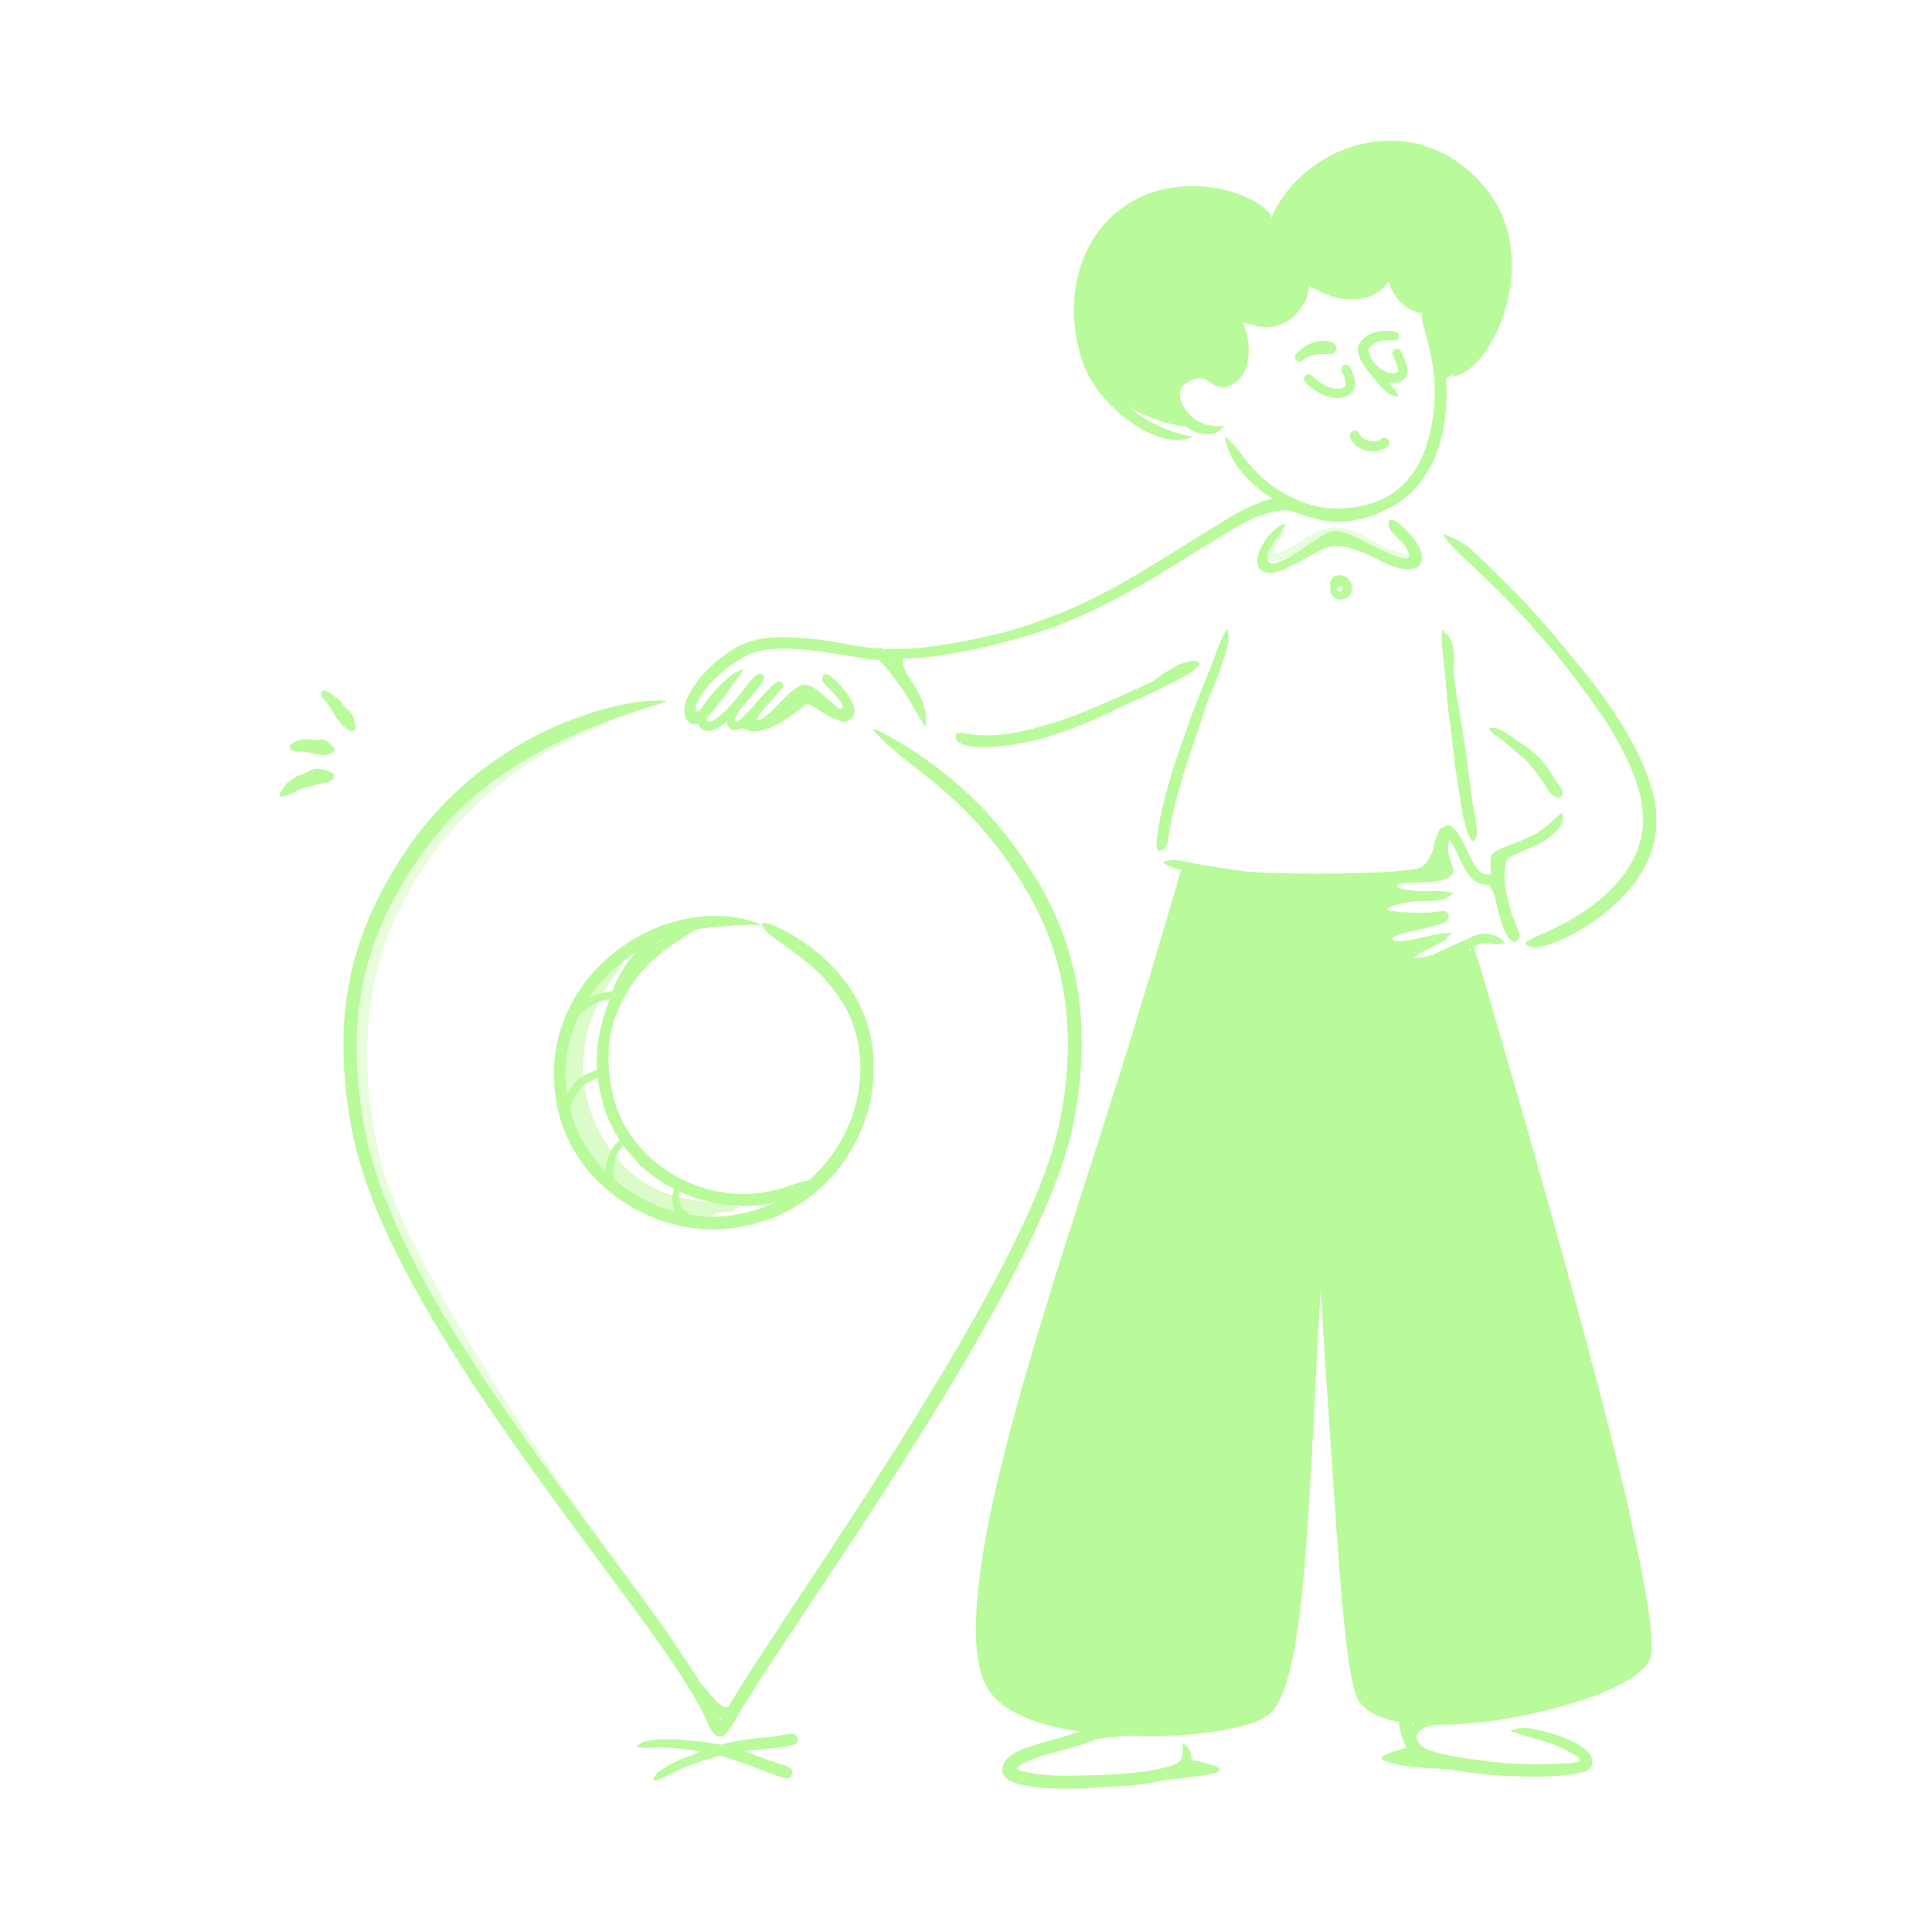 <?xml version="1.0" encoding="UTF-8"?> <svg xmlns="http://www.w3.org/2000/svg" id="Layer_1" width="520" height="520" viewBox="0 0 520 520"><defs fill="#b9fa9b"><style>.cls-1{fill:#b9fa9b;}.cls-2{fill:#b9fa9b;}.cls-3{opacity:.35;}.cls-4{opacity:.55;}</style></defs><path class="cls-1" d="M365.88,148.06c-1.61-.82-3.24-1.63-4.8-2.15-.39-.12-.78-.25-1.13-.29-.39-.11-.66-.07-.95-.09-.1-.03-.47.12-.83.3-.36.18-.75.4-1.12.62-1.12.66-2.2,1.46-3.33,2.18-2.01,1.27-4.04,2.55-6.21,3.67-1.09.55-2.21,1.07-3.43,1.47-.62.18-1.25.35-1.95.41-.69.05-1.49,0-2.23-.41-.66-.33-1.19-1.03-1.36-1.71-.19-.69-.16-1.34-.07-1.93.18-1.19.65-2.22,1.17-3.2.67-1.24,1.47-2.4,2.41-3.44.48-.52,1.03-.96,1.6-1.38.29-.21.58-.4.89-.58.31-.17.66-.29,1-.4.88-.21.73-.15.23.39-.47.61-1.11,1.75-1.9,2.95-.77,1.01-1.5,2.07-2.05,3.18-.55,1.1-.96,2.31-1.04,3.2-.03.46.07.67.13.74.08.1.33.23.8.23.95,0,2.22-.44,3.41-.94,2.9-1.25,5.64-3.34,8.45-5.21.78-.52,1.56-1.03,2.39-1.53.41-.25.84-.49,1.31-.72.23-.11.5-.23.79-.33.38-.12.67-.13.97-.14,1.22-.07,2.17.26,3.14.54.93.33,1.82.69,2.68,1.09,2.12.97,4.13,2.07,6.17,3.06,1.54.75,3.09,1.48,4.66,2.05l1.18.39,1.18.27c.45.04.63.07.88.09l.36-.03c.12,0,.25-.01.32-.12.28-.28.22-.73.1-1.06-.04-.08-.07-.17-.11-.25l-.16-.3c-.14-.25-.31-.5-.49-.75-.71-1-1.6-1.92-2.48-2.85-.39-.41-.78-.81-1.18-1.23-1.45-1.57-1.75-2.26-1.47-3.14.06-.2.09-.41.16-.57.24-.49,1.29-.28,2.54.75.91.78,1.83,1.6,2.7,2.51.84.95,1.65,1.95,2.38,3.16.18.31.36.62.52.98.08.16.2.51.31.77.11.28.18.57.25.86.22,1.15,0,2.3-.75,3.13-.08.11-.2.19-.3.28l-.15.14-.2.05-.78.22-.78.22c-.29.03-.57.08-.9.03-.74-.08-1.02-.08-1.39-.16l-1.05-.24c-2.01-.55-3.77-1.36-5.49-2.19-1.72-.83-3.36-1.72-5.01-2.52l.03-.06Z" fill="#b9fa9b"></path><g class="cls-3"><path class="cls-1" d="M361.19,144.62c-1.07-.23-2.14-.19-3.25,0-1.1.19-2.2.66-3.31,1.16-.81.37-1.58.87-2.39,1.31-1.44.78-2.89,1.64-4.46,2.37-.78.36-1.58.7-2.42.97-.43.12-.83.28-1.27.35-.45.08-.78.22-1.49.26-.55.02-1.09-.17-1.44-.59-.35-.41-.46-.97-.42-1.53,0-.14.03-.28.05-.41.02-.11.04-.22.07-.32.06-.22.12-.39.18-.58.12-.37.25-.73.4-1.08.38-.91.8-1.81,1.38-2.61.57-.8,1.21-1.58,2.08-2.08.66-.19.58-.12.53.52-.06.64-.22,1.63-.76,2.44-.45.75-.88,1.51-1.24,2.31-.18.4-.34.8-.48,1.21-.08.23-.13.39-.16.52-.02.07-.02.03-.02.06-.01.02-.01.06.02.09.01.01.03.02.06.02,0,0,.15-.03.25-.05l.32-.07c.85-.18,1.68-.5,2.53-.83,2.03-.85,3.92-2.32,5.98-3.57,1.14-.68,2.35-1.33,3.67-1.79,1.31-.47,2.73-.79,4.17-.75,1.78,0,3.46.53,4.98,1.16,1.16.49,2.25,1.06,3.33,1.63,1.1.59,2.14,1.21,3.19,1.79,1.63.89,3.3,1.59,4.98,2.08.37.12.74.17,1.1.28.68.16,1.11.29,1.4.5.15.1.26.2.35.33.09.15.15.32.22.49.05.16.14.31.17.43.13.34-.6,1.02-1.84.9-3.67-.37-6.91-2.41-9.83-4.07-1.05-.59-2.23-1.17-3.33-1.69-1.11-.51-2.21-.92-3.29-1.11v-.06Z" fill="#b9fa9b"></path></g><path class="cls-1" d="M320.5,473.66s9.04,1.54,7.62,3.04-22.96,3.11-22.96,3.11l10.53-3.11,4.8-3.04Z" fill="#b9fa9b"></path><path class="cls-1" d="M379.86,470.1s-9.62,2.24-7.81,3.44c4.08,2.71,21.97,2.68,21.97,2.68l-12.52-4.18-1.64-1.94Z" fill="#b9fa9b"></path><path class="cls-1" d="M191.08,461.09c-.63-.65-1.09-1.37-1.46-2.07-.14-.26-.31-.48-.42-.74-.38-.92-.72-1.78-1.02-2.69-.12-.41-.29-.79-.45-1.17-.14-.53-.32-1.03-.47-1.55-.04-.16.02-.17.17-.09.15.08.43.22.65.45.17.21.47.36.69.55.22.19.37.42.54.63.17.22.33.44.47.67.11.25.2.51.28.77.19.64.59,1.18.9,1.72.34.6.7,1.16,1.14,1.63.26.29.57.56.88.74.48.27,1.06.48,1.62.44.44-.03.82-.29,1.05-.54.06-.05.09-.13.13-.18.17-.18.3-.14.83.17l.37.2c.4.22.61.64.36,1.06-.35.61-.99,1.07-1.66,1.28-.67.22-1.38.23-2.04.12-.5-.08-.97-.27-1.41-.51-.45-.25-.85-.55-1.17-.86l.03-.04Z" fill="#b9fa9b"></path><path class="cls-1" d="M192.04,459.98c-.61-.64-1.09-1.31-1.53-1.96-.15-.25-.33-.46-.47-.71-.48-.87-.96-1.75-1.44-2.61-.18-.4-.39-.79-.59-1.18-.27-.48-.56-.96-.79-1.46-.07-.16-.05-.15.07-.05.11.1.34.27.57.49.2.2.38.41.59.61.22.18.45.36.67.54.47.34.77.81,1.09,1.27.36.56.89,1.03,1.35,1.53.51.55.93,1.14,1.43,1.63.31.3.62.59.97.81.52.34,1.08.6,1.68.61.46,0,.89-.21,1.19-.43.07-.04.12-.12.18-.16.21-.17.39-.05.84.33l.31.26c.34.28.47.73.18,1.15-.46.55-1.14.92-1.84,1.06-.7.15-1.42.04-2.07-.15-1.01-.32-1.79-.92-2.44-1.53l.03-.04Z" fill="#b9fa9b"></path><g class="cls-4"><path class="cls-2" d="M196.78,323.67h-.34c-6.1.15-12.16-.57-17.63-2.68-1.38-.47-2.64-1.17-3.94-1.8-.63-.35-1.22-.76-1.84-1.14-.3-.2-.62-.37-.91-.59l-.86-.67c-.56-.46-1.18-.85-1.69-1.36l-1.59-1.49c-.53-.5-.98-1.08-1.47-1.62l-.73-.82-.66-.89c-.43-.6-.89-1.18-1.31-1.78l-1.18-1.9c-.41-.62-.76-1.29-1.1-1.96-.34-.67-.71-1.32-1.03-2.01-1.21-2.81-2.28-5.54-2.85-8.44-.55-2.89-.83-5.85-.69-8.81.2-2.95.58-5.9,1.36-8.78.8-2.87,1.96-5.62,3.29-8.31,1.37-2.67,3.09-5.14,4.92-7.57h0c.43-.58.81-1.05.83-1.18.09-.45.19-.89.31-1.32.49-1.43,1.27-2.66,2.24-3.66.11-.11-.04-.05-.44.16-.5.26-1.01.51-1.54.76-.52.26-1.1.45-1.55.79-.51.33-1.42,1-2.36,1.79-5.38,5.02-9.31,11.7-11.1,18.95-.95,3.61-1.39,7.36-1.32,11.12.12,3.75.74,7.5,1.86,11.09.31.88.56,1.81.92,2.66l1.06,2.54c.34.85.79,1.67,1.17,2.51.4.83.79,1.67,1.28,2.47,1.76,3.28,4.05,6.33,6.72,9.05,2.66,2.72,5.78,5.07,9.21,6.78,3.41,1.71,7.04,3.05,10.76,3.66,1.07.26,2.03.2,2.35.12l1.53-.51c.42-.14.59-.32.5-.54l-.28-.68c-.02-.06.11-.1.36-.11.75-.02,1.51-.14,2.25-.21.61-.07.93-.18.89-.32-.1-.36,1.23-.57,3.37-.78l.92-.07c.66-.05,1.15-.14,1.37-.27.22-.12.14-.22-.22-.29-.31-.07-.19-.17.29-.27,1.03-.21,1.19-.43.39-.55l-.82-.11c-.26-.05-.33-.12-.2-.19.14-.06.47-.14.9-.18.79-.09,1.59-.12,2.38-.19.65-.05,1.08-.13,1.05-.24-.02-.09-.5-.18-1.15-.18l-1.46-.03c-.73-.04-1.48.07-2.22.04" fill="#b9fa9b"></path></g><path class="cls-1" d="M170.49,260.09c-1.13,1.44-2.14,3-2.99,4.65-.32.6-.56,1.23-.85,1.85-1.01,2.17-1.8,4.46-2.47,6.8-.29,1.04-.51,2.1-.7,3.15-.2,1.36-.52,2.71-.79,4.07-.1.42-.16.36-.25-.02-.08-.38-.23-1.07-.24-1.88-.05-1.44.19-2.86.41-4.28.25-1.41.54-2.83,1.03-4.2.57-1.64,1.08-3.37,1.78-5.01.77-1.8,1.7-3.53,2.79-5.17.66-1.01,1.38-1.98,2.16-2.9,1.16-1.41,2.48-2.69,3.85-3.88,1.06-.93,2.11-1.85,3.28-2.65.25-.19.52-.33.8-.47,1.05-.51,1.48-.47,1.88-.18.09.07.2.13.27.21.23.26-.06.72-.69,1.23-.47.38-.89.82-1.37,1.16-.48.34-.95.72-1.42,1.09-.95.74-1.87,1.54-2.75,2.39-1.3,1.26-2.58,2.59-3.68,4.08l-.04-.03Z" fill="#b9fa9b"></path><path class="cls-1" d="M155.81,270.24c.84-.61,1.74-1.14,2.66-1.59.33-.18.65-.38.99-.52,1.23-.49,2.49-.85,3.77-1.07.56-.13,1.14-.17,1.69-.27.72-.08,1.45-.26,2.18.06.23.08.2.28.02.57-.09.15-.21.32-.35.5-.14.2-.3.34-.49.37-.65.19-1.29.38-1.92.58-.63.2-1.3.23-1.98.37-.82.11-1.55.57-2.3.94-.41.19-.81.43-1.22.64-.38.25-.79.47-1.17.74-.47.32-.93.66-1.36,1.04-.65.57-1.28,1.18-1.78,1.88-.18.28-.34.58-.48.87l-.38.92c-.06.13-.1.27-.15.4-.22.48-.43.57-.99.44-.13-.03-.26-.05-.39-.09-.42-.13-.64-.49-.57-.95.21-1.37.95-2.63,1.87-3.71.68-.81,1.47-1.52,2.29-2.18l.04.04Z" fill="#b9fa9b"></path><path class="cls-1" d="M152.29,294.79c.51-.97,1.13-1.88,1.85-2.69.26-.3.48-.62.76-.89,1.02-.94,2.17-1.69,3.39-2.24.54-.26,1.07-.51,1.6-.76.34-.16.7-.29,1.08-.31.4,0,.79.06,1.18.13.24.05.22.09.07.3-.15.19-.38.68-.65,1.06-.49.63-1.11.76-1.69,1.08-.57.29-1.15.59-1.76.9-.74.35-1.28,1.01-1.83,1.61-.61.66-1.16,1.38-1.6,2.18-.28.49-.52,1-.72,1.54-.3.8-.54,1.65-.58,2.52-.04.67.12,1.33.27,1.96.03.14.07.27.09.42.05.53-.05.71-.55.94-.11.05-.22.11-.34.15-.38.14-.76-.02-1.01-.45-.73-1.27-.77-2.81-.58-4.28.16-1.1.47-2.18.95-3.18l.05.02Z" fill="#b9fa9b"></path><path class="cls-1" d="M163.04,314.05c.07-.44.13-.89.27-1.31.11-.43.25-.85.4-1.26.1-.3.18-.61.31-.9.49-1.02,1.09-1.96,1.83-2.78.32-.37.66-.72.97-1.07.41-.46,1.02-.72,1.6-.93.18-.06.19-.01.14.18-.05.19-.09.58-.22.91-.16.64-.5,1.04-.79,1.49-.17.21-.28.46-.45.66-.18.2-.34.42-.52.63-.44.51-.6,1.2-.82,1.83-.13.35-.21.71-.33,1.07-.07.37-.17.73-.22,1.1l-.1.69-.03.7c-.01.7.04,1.42.23,2.1.09.26.21.5.34.74.15.22.3.45.44.67.06.1.14.18.2.28.23.36.15.55-.29.93-.1.09-.2.18-.3.26-.35.27-.76.28-1.07,0-.92-.81-1.4-2.02-1.59-3.24-.09-.45-.09-.91-.13-1.37.02-.46,0-.91.06-1.37h.05Z" fill="#b9fa9b"></path><path class="cls-1" d="M181.23,324.85c-.15-.62-.24-1.24-.26-1.86-.02-.22-.07-.44-.06-.67.06-.79.27-1.56.52-2.27.09-.32.21-.64.33-.94.2-.37.27-.82.76-1.02.14-.06.17-.02.26.15.05.09.12.21.22.35.07.13.09.25.08.35-.04.38-.04.74-.08,1.08-.07.33-.15.67-.25,1.02-.14.42.02.87.04,1.3.04.48.1.96.23,1.43.08.29.17.58.29.86.19.42.4.83.72,1.16.26.25.61.38.92.51.07.03.15.04.21.07.24.12.21.29-.06.84l-.19.37c-.22.41-.55.66-.85.61-.91-.14-1.63-.78-2.09-1.54-.36-.55-.61-1.17-.8-1.78l.05-.02Z" fill="#b9fa9b"></path><g class="cls-3"><path class="cls-1" d="M113.06,345.85c-3.89-7.14-7.55-14.43-10.59-22.09l-1.14-2.87-.94-2.98c-.3-.99-.66-1.99-.91-2.98l-.72-2.99c-.96-3.99-1.66-8.03-2.25-12.09-.78-5.94-1.22-11.93-1.03-17.93.04-2.64.3-5.28.53-7.91.36-2.62.67-5.24,1.22-7.83,1.02-5.18,2.38-10.3,4.28-15.23,1.88-4.93,4.1-9.72,6.74-14.28,2.66-4.55,5.66-8.88,8.97-12.97,5.98-7.16,12.84-13.66,20.44-18.94,4.85-3.43,10.01-6.47,15.43-8.94l4.12-1.74c.68-.3,1.39-.53,2.09-.78.7-.26,1.4-.49,2.11-.72,1.4-.51,2.85-.84,4.28-1.24,1.43-.4,2.93-.52,4.4-.73,1.84-.24,2.62-.34,2.58-.29-.04.05-.91.29-2.36.89-.72.3-1.59.67-2.56,1.18-.24.14-.49.25-.73.44-.26.12-.53.24-.8.36-.55.25-1.13.51-1.73.78-1.22.5-2.48,1.21-3.86,1.81-1.39.58-2.83,1.28-4.34,1.97-21.42,9.72-39.38,26.91-49.45,48.46-3.02,6.43-5.19,13.42-6.5,20.6-1.3,7.19-1.72,14.56-1.43,21.84.34,8.01,1.62,15.98,3.57,23.78,1.91,7.74,5.34,15.08,8.93,22.32,4.48,8.9,9.46,17.58,14.65,26.11,7.83,12.95,16.1,25.75,24.6,38.16,6.63,9.64,13.4,18.89,20.28,28.18,1.52,2.04,3.01,4.04,4.55,6.1,5.63,7.67,7.21,10.27,7.6,12.52.1.51.29,1.13.28,1.47,0,1.13-2.9-1.55-7.24-7.03-12.75-16.34-25.45-34.13-37.58-52.44-4.51-6.79-8.91-13.69-13.23-20.64-4.26-7-8.44-14.05-12.35-21.27l.07-.06Z" fill="#b9fa9b"></path></g><path class="cls-1" d="M209.68,191.43c1.26-.8,2.5-1.71,3.75-2.67.46-.36.87-.77,1.43-1.11.18-.11.36-.23.63-.36.28-.16.6-.24.9-.32.34.01.76-.04,1.02.02.27.05.56.07.8.17.51.14.95.36,1.37.59.82.47,1.5,1.02,2.17,1.55.71.57,1.42,1.14,2.13,1.71.88.68,1.73,1.33,2.66,2.05.27.21.15.42-.25.54-.4.12-1.11.16-1.75-.13-1.12-.53-2.18-1.11-3.15-1.72-.95-.63-1.86-1.24-2.73-1.74-.3-.17-.62-.29-.92-.36-.16-.06-.29-.04-.43-.06-.16-.03-.16,0-.25,0-.12,0-.13.03-.35.18l-.63.5c-1.22.93-2.53,1.92-3.87,2.84-.83.57-1.68,1.11-2.57,1.61-1.34.76-2.79,1.4-4.35,1.79-1.2.3-2.55.53-3.92.12-.3-.07-.59-.17-.86-.32-.99-.6-1.05-1.08-.77-1.68.07-.14.13-.29.21-.41.3-.41.85-.44,1.4-.32.83.17,1.45.28,2.19.18.72-.08,1.52-.29,2.36-.63,1.23-.52,2.52-1.23,3.75-2.09l.04.06Z" fill="#b9fa9b"></path><path class="cls-1" d="M301.46,467.32l-3.6.37c-.44.05-.86.14-1.3.19l-2.29.24c-.76.09-1.53.13-2.29.25-.68.08-1.34.24-2,.39-.42.11-.85.16-1.29.22-.42.1-.82.2-1.27.3-.27.06-.25,0-.06-.14.19-.14.55-.4,1.01-.63.4-.22.79-.49,1.2-.7.42-.17.86-.3,1.29-.44.87-.27,1.75-.48,2.65-.61,1.08-.12,2.18-.37,3.27-.54l3.59-.51c.73-.11,1.46-.21,2.19-.34,1.1-.19,2.21-.37,3.27-.67.83-.24,1.59-.6,2.37-.92l.51-.22c.64-.25.89-.22,1.19.11.07.08.15.15.2.22.19.27.02.62-.44.92-1.34.92-2.95,1.48-4.56,1.88-.6.16-1.2.28-1.81.4l-1.83.27v-.04Z" fill="#b9fa9b"></path><path class="cls-1" d="M387.24,462.04l3.74-.18c.45-.02.9-.1,1.35-.12,1.6-.07,3.2-.13,4.8-.25.71-.06,1.41-.12,2.12-.18.9-.09,1.8-.16,2.72-.16.28,0,.26.09.04.25-.22.15-.63.41-1.13.56-.89.27-1.79.53-2.69.75-.91.14-1.83.26-2.76.32-1.11.07-2.24.34-3.37.51-1.24.17-2.48.35-3.72.48-.76.09-1.54.16-2.27.27-1.11.17-2.22.38-3.13.91-.69.41-1.2,1.05-1.53,1.67-.07.14-.12.28-.18.42-.22.49-.38.59-1.02.6-.15,0-.29.02-.44.02-.48,0-.84-.42-.73-1.13.17-1.04.76-2,1.51-2.72.78-.7,1.76-1.17,2.69-1.45,1.4-.43,2.75-.5,3.99-.61v.05Z" fill="#b9fa9b"></path><path class="cls-1" d="M318.68,233.41l-11.05,39.74s-20.14,62.29-20.43,64.91-17.47,58.86-18.06,66.04c-.59,7.17-5.13,28.77-4.56,35.41s4.33,16.29,9.23,19.44c4.9,3.15,28.62,5.93,36.53,6.51s25.89-2.94,29.32-5.69c3.43-2.76,7.11-22.07,7.11-22.07l5.59-75.01s.35-27.08,2.74-24.26c2.39,2.82,3.56,40.73,3.56,40.73,0,0,4.54,62.45,6.03,69.18,1.49,6.73,4.8,14.16,24.07,14.24,19.27.09,49.76-12.91,49.76-12.91l4.01-4.51-11.06-66.07-19.48-62.79-14.4-53.46-1.04-3.44s.43-6.37-5.35-3.8c-5.78,2.56-13.22,5.79-11.97,3.32,1.25-2.47,1.7-4.19-1.26-4.62s-6.77,2.21-4.97-.91c2.1-3.64,13.61-7.32,11.77-7.18s-14.89.02-13.88-1.17,7.08-3.05,7.08-3.05c0,0-4.05-.56-3.8-3.49.25-2.93-25.14-2.08-25.14-2.08l-30.34-2.99Z" fill="#b9fa9b"></path><path class="cls-1" d="M389.36,181.02c.05-.9.15-1.81.22-2.71.03-.33,0-.66.03-.99.15-1.06.04-2.1-.23-3.23-.09-.5-.23-1-.38-1.49-.09-.32-.2-.63-.28-.95-.09-.32-.15-.65-.09-1.02.03-.22.11-.22.35-.11.17.08.34.16.47.22.17.1.3.24.4.4.32.59.65,1.18.93,1.81.15.31.27.64.32,1,.07.35.12.71.15,1.08.04.46.09.9.13,1.35.02.23.03.46.04.69v.62c-.04.91-.08,1.82-.15,2.73-.04.56-.07,1.12-.11,1.68-.04.85-.11,1.7-.09,2.54.03.66.11,1.3.11,1.95,0,.14.02.28.01.43-.02.53-.17.7-.51.81-.08.03-.16.06-.23.07-.25.05-.48-.17-.63-.56-.18-.58-.34-1.18-.47-1.78-.09-.6-.08-1.22-.1-1.83,0-.91.03-1.82.05-2.74h.05Z" fill="#b9fa9b"></path><path class="cls-1" d="M403.09,243.87c-.24-.82-.48-1.65-.72-2.47-.1-.29-.24-.56-.34-.84-.19-.5-.4-.98-.66-1.45-.25-.46-.5-.95-.86-1.36-.31-.37-.67-.7-1.08-.96-.53-.32-1.1-.57-1.72-.72-.19-.05-.16-.06,0-.08.17-.02.5-.04.88.03,1.29.33,2.68.92,3.58,2.03.48.69.99,1.4,1.37,2.14.41.82.72,1.68.99,2.52l.5,1.55c.26.78.51,1.57.82,2.32.23.59.54,1.14.81,1.7.06.12.13.24.18.37.18.48.11.68-.23.93-.08.06-.15.12-.23.16-.27.15-.59.05-.84-.26-.7-.93-1.28-1.97-1.66-3.1-.3-.83-.55-1.67-.83-2.51l.04-.02Z" fill="#b9fa9b"></path><path class="cls-1" d="M403.33,236.15c.04-.97.11-1.95.26-2.95.06-.36.08-.73.17-1.09.3-1.27.97-2.5,1.86-3.46.4-.43.82-.83,1.29-1.16.63-.39,1.37-.64,2.09-.62.23,0,.2.08.04.22-.16.13-.42.41-.7.63-.26.2-.48.42-.68.66-.21.22-.44.41-.64.64-.41.45-.76.96-1.08,1.49-.37.66-.55,1.46-.68,2.26-.16.88-.24,1.79-.26,2.73-.02.57-.02,1.16,0,1.73.02.88.05,1.76.17,2.62.1.67.28,1.32.43,1.97.03.14.08.28.11.43.1.54.02.73-.38.92-.09.04-.18.09-.27.13-.3.11-.61-.07-.79-.46-.53-1.16-.83-2.44-.9-3.75-.08-.97-.08-1.95-.08-2.92h.04Z" fill="#b9fa9b"></path><path class="cls-1" d="M388.12,229.45c-.14.83-.22,1.73-.29,2.65-.03.35.03.64-.04,1.11-.06.35-.19.84-.45,1.2-.22.32-.53.56-.86.75-.31.17-.51.23-.76.33-.48.18-.97.31-1.46.38-.56.09-1.12.18-1.67.23-.36,0-.72,0-1.07-.06-.18-.03-.35-.13-.51-.21-.17-.08-.33-.18-.47-.33-.18-.19-.16-.09.03-.19.2-.12.56-.47.91-.7.31-.11.6-.18.88-.28.28-.09.56-.13.84-.2.55-.15,1.09-.31,1.67-.44.17-.04.4-.14.47-.18.07-.02.13-.07.17-.13.07-.09.07-.23.07-.6,0-.88,0-1.81.05-2.76.02-.58.09-1.18.18-1.77.13-.9.4-1.81.71-2.68.24-.68.45-1.4.87-2.07.09-.15.17-.3.29-.44.22-.24.41-.37.6-.37.21.02.4.14.62.34.1.09.21.18.29.28.15.17.23.36.27.56.04.2.07.43,0,.57-.35.91-.67,1.71-.92,2.68-.17.7-.3,1.48-.34,2.32h-.06Z" fill="#b9fa9b"></path><path class="cls-1" d="M387.31,231.26c-.43.71-.91,1.43-1.51,2.07-.19.24-.41.49-.65.7-.92.68-1.95,1.14-2.97,1.33-.44.15-.89.2-1.33.24-.28.05-.56.06-.84.04-.28-.04-.56,0-.84-.16-.17-.09-.15-.13-.02-.31.13-.22.36-.53.63-.66.51-.18.92-.53,1.37-.68.43-.17.89-.26,1.31-.44.13-.04.26-.1.38-.17.11-.08.21-.18.32-.27.22-.18.37-.42.57-.62.42-.45.79-.98,1.1-1.59.2-.37.37-.76.54-1.17.25-.62.52-1.25.7-1.94.13-.53.18-1.1.39-1.67.04-.13.07-.26.13-.38.26-.46.56-.48,1.06-.22.12.06.23.11.34.18.35.23.57.6.61.9.02.43.03.85,0,1.3-.03.44-.19.87-.33,1.35-.22.69-.51,1.44-.89,2.18l-.06-.02Z" fill="#b9fa9b"></path><path class="cls-1" d="M387.12,233.37c.12-.14.24-.3.32-.46.03-.06,0-.12.04-.18.11-.22.22-.46.28-.71.03-.11,0-.21-.02-.32-.04-.13-.11-.24-.04-.41.02-.05.23-.13.46-.18.23-.05.49-.06.56.02.23.28.39.62.32.98-.06.22.05.42.06.63,0,.23-.03.47-.07.69-.03.14-.06.28-.09.42-.04.21-.13.41-.14.62,0,.17.11.38.16.58.01.05.05.1.04.14-.02.15-.18.13-.77-.09l-.4-.16c-.45-.19-.8-.39-.9-.5-.32-.34-.22-.48-.13-.66.08-.13.2-.26.28-.4h.05Z" fill="#b9fa9b"></path><path class="cls-1" d="M313.73,180.94c.67-.4,1.34-.8,2.01-1.2.25-.15.47-.35.74-.48.95-.44,1.96-.81,3-1.06.44-.12.93-.28,1.45-.36.34-.01.7-.02,1.07.09.18.06.37.14.53.26.09.04.15.16.19.26.03.12.1.19.07.35-.15.45,0,.2-.32.35-.17.09-.36.19-.56.41-.16.16-.23.25-.3.28l-.42.17c-.16.05-.36.05-.56.09-.45.1-.96.2-1.49.3-.64.13-1.17.56-1.76.89-.66.35-1.32.72-1.99,1.12l-1.24.74c-.65.36-1.29.73-1.94,1.09-.5.29-.95.65-1.48.92-.11.06-.22.14-.34.19-.46.16-.65.09-.87-.31-.05-.09-.11-.18-.15-.28-.13-.32-.04-.66.2-.86.73-.62,1.48-1.15,2.28-1.72.58-.43,1.2-.85,1.83-1.27l.03.04Z" fill="#b9fa9b"></path><path class="cls-1" d="M241.38,180.77c-.3-.79-.61-1.65-.65-2.74-.02-.18,0-.41.01-.63,0-.22.03-.43.14-.66.09-.19.16-.39.27-.55.13-.16.26-.31.39-.46.27-.29.59-.46.9-.62.63-.3,1.27-.31,1.84-.29.51.02.99.04,1.47.09.6.13,1.18.35,1.69.73.16.12.09.23-.11.36-.2.12-.53.37-.85.45-.28.07-.56.15-.81.23-.26.06-.5.05-.73.08-.48.03-.88.14-1.27.14-.23,0-.43.1-.53.23-.11.12-.16.24-.2.41-.11.39.01,1.1.26,1.78.15.42.33.86.53,1.29.31.65.62,1.33.99,1.99.27.53.7.98.91,1.64.05.13.09.3.11.46.01.15.01.28,0,.39-.03.12-.08.21-.14.28-.12.14-.29.2-.55.2-.12,0-.23,0-.34,0-.36-.06-.69-.3-.83-.44-.63-.52-.96-1.27-1.47-2.17-.36-.66-.72-1.39-1.07-2.16l.05-.03Z" fill="#b9fa9b"></path><path class="cls-1" d="M380.37,147.99c.1.36.2.72.25,1.15.03.2.03.44.02.68-.02.25-.1.56-.26.8l-.09.17-.15.13c-.11.07-.18.19-.29.25-.2.08-.33.16-.44.18-1.07.24-1.96.07-2.85-.09-.39-.08-.79-.13-1.17-.24-.49-.12-1-.26-1.38-.66-.12-.12-.06-.17.11-.25.17-.05.48-.24.75-.23.93.11,1.85.28,2.78.43.27.04.56.03.82-.02.24-.03.56-.16.63-.19,0,0,0,0,0,0,.12-.05.18-.12.18-.34.02-.22-.07-.53-.15-.81-.12-.36-.26-.74-.43-1.11-.26-.56-.53-1.13-.87-1.65-.26-.41-.62-.76-.92-1.15-.06-.09-.14-.17-.19-.27-.22-.35-.11-.55.23-.82.08-.06.15-.12.23-.18.24-.16.62-.17.86.02.74.55,1.11,1.36,1.54,2.19.3.63.57,1.29.81,1.99l-.03.02Z" fill="#b9fa9b"></path><path class="cls-1" d="M339.73,151.38c-.25-.95-.1-1.77.13-2.51.08-.27.14-.54.25-.79.41-.88.93-1.64,1.49-2.35.25-.32.49-.62.74-.94.3-.41.73-.72,1.15-.99.13-.08.14-.04.11.1-.04.15-.1.42-.22.69-.19.48-.5.85-.75,1.27-.24.39-.49.8-.76,1.23-.31.49-.45,1.08-.57,1.63-.14.6-.19,1.21-.11,1.76.05.35.15.62.35.83.3.31.82.5,1.39.51.44.01.88-.15,1.32-.28.1-.03.19-.08.29-.1.37-.06.53.12.69.5.04.09.08.18.11.27.1.3,0,.6-.28.84-.41.3-.89.43-1.41.53-.52.08-1.1.11-1.71-.07-.46-.13-.95-.36-1.37-.73-.43-.36-.74-.89-.88-1.38l.04-.02Z" fill="#b9fa9b"></path><path class="cls-1" d="M354.97,146.19c1.29-.53,2.64-.99,4.17-1.03.53-.01,1.04-.04,1.54.02,1.76.21,3.43.64,5.05,1.23.72.27,1.44.54,2.14.84.45.21.91.39,1.32.69.21.13.4.32.59.48.2.15.28.47.41.68.13.31.08.28-.24.28-.16,0-.41.02-.69.08-.27.03-.51,0-.74-.1-.43-.13-.82-.31-1.23-.48-.41-.16-.83-.33-1.26-.47-.86-.28-1.72-.6-2.61-.91-1.06-.37-2.24-.45-3.35-.5-.62-.03-1.18-.02-1.75.09-.59.09-1.17.29-1.75.5-.71.28-1.42.61-2.12.98-1.07.59-2.15,1.18-3.21,1.77-.84.44-1.61,1.06-2.55,1.38-.2.08-.4.15-.61.21-.78.22-1.09.06-1.33-.27-.06-.08-.12-.16-.16-.24-.13-.27.12-.61.58-.91,1.34-.94,2.74-1.64,4.25-2.5,1.11-.63,2.28-1.29,3.54-1.88l.02.04Z" fill="#b9fa9b"></path><path class="cls-1" d="M338.01,139.14s5.59-2,8.12-1.82c2.43.18,7.41,2.9,13.48,3.12,4.69.16,12.31-1.68,14.67-4.63,2.37-2.95-8.18,1.99-9.59,2.14-1.41.15-12.33-.62-12.33-.62l-7.07-2.64-5.02,1.68-2.26,2.78Z" fill="#b9fa9b"></path><path class="cls-1" d="M322.8,114.65c-3.13,1.27-25.26-2.29-29.59-18.95,0,0-5.35-11.9-2.77-19.11,2.58-7.21,7.45-16.93,12.19-19.81,4.75-2.88,14.93-7.57,20.17-5.74,5.23,1.83,18.11,7.35,18.11,7.35l2.52.84s6.75-8.82,11.77-12.86c5.02-4.04,17.63-6.67,23.09-6.11s15.47,2,20.71,12.2c5.24,10.2,6.45,15.12,6.61,20.85.16,5.73-3.75,16.22-5.56,19.16-1.81,2.94-9.56,9.14-11.29,9.53-1.73.39-3.66-12.57-3.66-12.57l-1.83-5.98s-5.59-2.16-7.42-6.86c-1.83-4.7-2.34-7.05-2.3-5.97.04,1.08-.78,7.18-5.45,7.93s-13.4-1.48-13.4-1.48l-3.75-3.17s1.61,5.1-2.11,8.39-6.54,4.85-7.94,4.47-8.83-1.2-8.83-1.2c0,0,3.11,5.34,2.92,9.48s-2.39,7.15-4.14,7.15-8.06-2.01-8.06-2.01c0,0-3.15-.56-4.61,1.76-1.46,2.32-2.58,4.09-1.74,5.84s6.34,6.87,6.34,6.87Z" fill="#b9fa9b"></path><path class="cls-1" d="M273.72,476.17c.68.34,1.64.62,2.61.83.98.22,2.01.37,3.05.5,2.08.25,4.23.38,6.37.44,1.57.04,3.14-.06,4.71-.06,5.55-.03,11.14-.35,16.68-.96,2.45-.29,4.9-.75,7.2-1.4.73-.21,1.45-.48,2.09-.74.66-.28,1-.53,1.31-1,.3-.44.54-1.05.6-1.73.05-.34.04-.69.03-1.05-.02-.36,0-.75-.06-1.12-.12-.95-.06-.91.64-.27.32.33.9.82,1.26,1.62.37.78.7,1.88.39,3.2-.28,1.15-1.22,2.31-2.26,2.91-.47.29-.92.51-1.34.7-.44.17-.86.31-1.28.45-1.68.53-3.31.88-4.96,1.2-3.29.59-6.57.99-9.9,1.1-3.97.14-8.06.59-12.12.64-4.47.01-8.93-.07-13.49-.99-.7-.16-1.41-.34-2.13-.6-.36-.13-.71-.27-1.09-.46-.49-.24-.89-.52-1.27-.86-.36-.34-.66-.75-.85-1.21-.19-.47-.17-.97-.11-1.46,0-.25.1-.48.17-.72.07-.24.14-.48.28-.69.13-.22.24-.44.4-.64l.46-.52c.9-.9,1.89-1.45,2.88-1.94.99-.48,1.99-.86,2.99-1.2,2-.67,4-1.22,5.98-1.77,3.07-.85,6.06-1.77,8.96-2.78.64-.22,1.24-.48,1.85-.71,1.14-.43,1.81-.71,2.31-.8.48-.11.82,0,1.33.17.21.07.48.07.71.12.38.06.56.44.29,1.14-.27.68-.98,1.32-1.9,1.85-2.75,1.5-5.55,2.29-8.37,3.11-2.81.8-5.66,1.48-8.37,2.35-1.97.67-3.97,1.45-5.33,2.41-.16.12-.33.23-.44.35l-.19.17s-.09.12-.11.14c-.04.02-.04.02-.06.05-.01.02-.02.05,0,.07,0,.01.01.02.02.03h.02s0,.01,0,.01c0,0,.06.03.09.05l-.03.08Z" fill="#b9fa9b"></path><path class="cls-1" d="M400.28,474.09c4.11.45,8.26.72,12.41.79,1.52.02,3.02-.08,4.53-.11,1.33-.02,2.65-.08,3.97-.14.66-.04,1.31-.08,1.95-.15l.94-.12.41-.06c.22-.06.58-.09.65-.37.06-.26-.09-.51-.27-.71-.09-.1-.2-.2-.31-.3l-.31-.24c-.12-.1-.25-.18-.38-.27-.51-.36-1.07-.69-1.64-1-2.04-1.1-4.26-1.98-6.49-2.72-2.87-.96-5.82-1.51-8.69-2.62-.9-.5-.81-.2.03-.45.42-.1,1.05-.41,1.78-.46.74-.1,1.6-.14,2.5-.04,3.17.52,6.26,1.35,9.31,2.48,1.52.58,3,1.29,4.47,2.19.37.24.71.47,1.11.76.56.42,1.09.93,1.53,1.45.81,1.06,1.05,2.29.51,3.42-.36.62-.9,1.01-1.63,1.3-.69.28-1.6.5-2.17.6-1.01.19-2,.32-2.98.44-1.97.25-3.94.36-5.89.42-4.29.09-8.57-.05-12.84-.36-2.63-.19-5.25-.47-7.86-.82-1.98-.26-3.96-.62-5.93-1.07-1.97-.45-3.92-.98-5.85-1.79-.75-.32-1.49-.68-2.22-1.17-.73-.53-1.41-1.18-1.88-1.9-1.01-1.43-1.56-2.99-1.98-4.55-.17-.69-.34-1.36-.44-2.07-.35-2.6.03-3.46.91-3.99.2-.12.39-.28.58-.34.32-.11.6.1.87.53.28.44.52,1.1.67,1.95.24,1.26.54,2.5.92,3.67.38,1.17.88,2.27,1.48,3.04.3.41.6.65.94.89.4.26.91.51,1.46.74,1.11.46,2.38.83,3.67,1.14,1.93.47,3.95.81,5.99,1.13,2.04.32,4.1.57,6.18.77v.09Z" fill="#b9fa9b"></path><path class="cls-1" d="M438.52,407.29c1.15,5.08,2.26,10.18,3.27,15.3.99,5.14,1.94,10.27,2.49,15.58.14,1.33.24,2.67.26,4.06.02.34,0,.7,0,1.06-.01.36,0,.71-.06,1.1-.06.4-.05.73-.17,1.18-.1.43-.16.83-.45,1.4-.27.61-.5.81-.74,1.17-.26.29-.51.62-.78.87-.53.55-1.09,1.02-1.66,1.47-1.13.88-2.31,1.62-3.5,2.29-4.78,2.64-9.79,4.38-14.84,5.9-7.38,2.17-14.9,3.79-22.51,4.72-3.36.4-6.74.68-10.13.79-3.4.12-6.81.08-10.24-.3-1.71-.19-3.43-.47-5.15-.91-1.71-.44-3.43-1.01-5.06-1.95-1.61-.92-3.23-2.3-4.05-4.27-.37-.91-.64-1.77-.84-2.61-.23-.85-.4-1.69-.57-2.53-1.26-6.7-1.88-13.35-2.53-20.02-.6-6.67-1.1-13.33-1.56-20-.8-11.83-1.61-23.72-2.4-35.46-1.11-15.07-1.94-30.21-2.53-45.3-.06-4.71.1-4.1.94-.17.43,1.97.92,4.77,1.47,8.16.56,3.39,1.12,7.38,1.52,11.71.34,3.85.77,7.68,1.03,11.53l.78,11.55c.51,7.7,1.02,15.4,1.53,23.1.51,7.7,1.02,15.41,1.6,23.12.59,7.71,1.2,15.43,2.08,23.1.27,2.29.57,4.59.97,6.85.21,1.12.41,2.27.69,3.34.13.55.27,1.09.45,1.57.15.55.36.91.53,1.3.93,1.5,2.82,2.59,4.87,3.31,2.07.73,4.34,1.13,6.63,1.39,4.6.48,9.33.4,14.03,0,4.7-.4,9.39-1.07,14.01-1.96,5.08-.97,10.12-2.2,15.04-3.76,4.89-1.57,9.78-3.41,14-6.06,1.04-.67,2.02-1.41,2.83-2.22.39-.38.8-.88.97-1.22.02-.07.05-.12.09-.19l.08-.35c.07-.21.09-.51.12-.79.1-1.14.07-2.41-.03-3.67-.08-1.26-.23-2.54-.39-3.82-.67-5.12-1.66-10.24-2.71-15.35-2.63-12.57-5.71-25.08-8.88-37.54-4.83-18.88-9.9-37.81-15.11-56.45-4.04-14.5-8.29-28.63-12.31-42.96-.89-3.16-1.78-6.24-2.63-9.44-1.61-5.92-2.41-9.9-2.89-12.71-.47-2.82-.49-4.51-.28-5.9.08-.62.17-1.45.35-1.79.3-.53.47.3,1.17,2.39.7,2.09,1.67,5.41,2.95,9.7,3.7,12.76,7.49,25.87,11.34,39.17,3.81,13.32,7.6,26.86,11.32,40.44,5.5,20.19,10.92,40.51,15.7,60.99l-.08.05Z" fill="#b9fa9b"></path><path class="cls-1" d="M307.27,467.22c-5.73-.03-11.46-.39-17.17-1.26-2.85-.42-5.7-1.01-8.51-1.79-2.81-.79-5.62-1.75-8.29-3.18-2.64-1.43-5.3-3.26-7.14-6.05-.92-1.42-1.55-2.87-1.99-4.34-.47-1.47-.75-2.94-1-4.41-.85-5.89-.51-11.66,0-17.35.84-8.3,2.27-16.47,4.03-24.55,3.14-14.23,7.04-28.23,11.16-42.15,4.13-13.92,8.52-27.74,12.96-41.54,3.93-12.25,7.89-24.56,11.69-36.74,2.45-7.82,4.79-15.69,7.18-23.54,1.16-3.93,2.32-7.86,3.49-11.79,1.11-3.94,2.39-7.83,3.46-11.78,1.35-4.91,1.57-4.18,1.16.17-.21,2.18-.6,5.25-1.18,8.96-.63,3.69-1.61,7.95-2.86,12.52-2.21,8.1-4.66,16.12-7.15,24.13-2.49,8.01-5.02,15.99-7.58,23.98-5.1,15.98-10.37,31.93-15.39,48.02-3.01,9.62-5.87,19.5-8.48,29.5-2.6,10-4.99,20.11-6.84,30.21-1.01,5.55-1.87,11.12-2.33,16.71-.44,5.56-.62,11.22.45,16.52.31,1.3.64,2.6,1.17,3.78.49,1.21,1.18,2.17,2.02,3.15,1.72,1.88,4.08,3.28,6.54,4.39,5.01,2.17,10.53,3.35,16.07,4.06,6.84.89,13.8,1.09,20.71.81,6.9-.32,13.87-1,20.46-2.75,1.22-.36,2.45-.74,3.55-1.26.57-.24,1.05-.55,1.52-.85.39-.32.78-.71,1.12-1.18,1.37-1.91,2.21-4.43,2.94-6.89,1.39-5,2.21-10.22,2.91-15.44,1.37-10.45,2.13-20.99,2.8-31.46,1.02-16.29,1.54-32.3,2.55-48.44.22-3.55.42-7.03.71-10.62.53-6.64,1.06-11.01,1.62-14.05.53-3.05,1.1-4.77,1.74-6.12.29-.62.6-1.44.82-1.79.75-1.18.68,4.27,0,13.94-1.09,14.35-1.78,29.13-2.54,44.15-.78,15.02-1.52,30.26-2.98,45.57-.56,5.68-1.21,11.38-2.24,17.09-.52,2.85-1.12,5.71-1.97,8.58-.42,1.43-.9,2.87-1.54,4.31-.65,1.44-1.38,2.91-2.69,4.33-.3.35-.73.69-1.13,1.02l-1.18.73c-.76.37-1.52.75-2.25.99-1.48.57-2.93.95-4.38,1.31-2.9.69-5.78,1.15-8.67,1.52-5.77.72-11.55,1.02-17.34.99l-.03-.09Z" fill="#b9fa9b"></path><path class="cls-1" d="M382.97,39.13c3.24.97,6.33,2.43,9.1,4.31,2.76,1.9,5.23,4.17,7.35,6.72,1.57,1.85,2.94,3.88,4.05,6.04.97,1.91,1.69,3.93,2.27,5.97.51,2.06.93,4.15,1.07,6.25.31,4.21-.09,8.41-1.07,12.45-.84,3.59-2.13,7.09-3.86,10.32-1.11,2.07-2.41,4.07-4,5.85-1.59,1.76-3.51,3.38-5.86,4.09-1.5.35-1.29.06-.37-.78.45-.45,1.04-1.06,1.65-1.86.32-.37.66-.79,1.04-1.19.35-.44.75-.86,1.15-1.33,2.87-3.3,4.85-7.41,6.25-11.63,1.42-4.24,2.15-8.71,2.18-13.21,0-2.69-.4-5.44-1.19-8.07-.79-2.64-1.97-5.16-3.44-7.47-1.6-2.55-3.61-4.84-5.91-6.83-2.28-2.01-4.87-3.63-7.64-4.86-3.41-1.5-7.13-2.33-10.88-2.45-5.68-.13-11.48,1.3-16.42,4.15-3.87,2.19-7.09,5.21-9.78,8.61-.61.74-1.11,1.53-1.69,2.3-.5.74-.93,1.34-1.29,1.85-.35.51-.65.92-.94,1.23-.57.63-1.03.93-1.59,1.08-.25.07-.53.2-.75.21-.37.02-.49-.37-.39-1.1.05-.36.15-.82.31-1.34.18-.52.45-1.09.76-1.72,3.83-7.52,11.11-13.87,19.74-16.88,3.2-1.13,6.58-1.77,9.99-1.94,3.41-.12,6.86.24,10.17,1.14l-.02.09Z" fill="#b9fa9b"></path><path class="cls-1" d="M306.08,158.01c-5.46,3.09-11.04,6.03-16.88,8.48-2.12.91-4.24,1.8-6.41,2.56-7.64,2.66-15.45,4.75-23.38,6.27-3.52.68-7.07,1.28-10.63,1.6-2.28.21-4.59.36-6.92.26-.58,0-1.16-.08-1.75-.12-.58-.1-1.16-.19-1.73-.32-1.15-.25-2.29-.61-3.33-1.2-1.23-.88-1.01-.73.22-.66.33,0,.7-.01,1.11-.02.43-.06.89-.04,1.39-.07.51-.05,1.04-.05,1.61-.11.29-.03.58-.03.88-.06.3,0,.6,0,.91.02,4.42.14,8.94-.51,13.43-1.22,4.5-.7,9-1.65,13.51-2.7,5.39-1.27,10.84-3.19,16.11-5.23,5.78-2.23,11.36-4.99,16.81-8.04,3.35-1.87,6.67-3.83,9.96-5.85,4.97-3.08,9.97-6.18,14.91-9.24,3.84-2.39,7.64-4.82,11.91-6.59.94-.38,1.87-.76,2.87-1.05,1.84-.57,3.15-.64,4.06-.6.46.04.82.1,1.12.21.3.13.54.3.75.49.19.17.43.33.53.49.33.53-1.11,1.07-3.53,1.74-3.61,1.06-7.18,2.74-10.69,4.73-3.5,2-7.04,4.28-10.63,6.48-5.31,3.3-10.69,6.63-16.16,9.81l-.05-.06Z" fill="#b9fa9b"></path><path class="cls-1" d="M283.08,194.69c3.34-1.06,6.66-2.25,9.95-3.58,1.2-.48,2.36-1.07,3.55-1.57,4.21-1.77,8.39-3.66,12.56-5.61,1.84-.89,3.69-1.79,5.52-2.67,2.36-1.11,4.71-2.38,7.46-2.68.86-.07.77.2.22.77-.54.57-1.48,1.54-2.75,2.24-2.32,1.15-4.62,2.43-6.99,3.62-2.38,1.16-4.79,2.3-7.27,3.35-2.95,1.26-5.89,2.87-8.9,4.23-3.31,1.48-6.67,2.88-10.1,4.08-2.12.73-4.26,1.42-6.43,2-3.28.9-6.66,1.56-10.05,1.92-2.63.27-5.28.47-7.99.12-.59-.1-1.19-.12-1.78-.31-2.2-.6-2.75-1.25-2.82-2.14-.01-.21-.05-.43-.02-.63.12-.65,1.1-.76,2.47-.44,4.13.8,8.62.64,13.19-.16,3.38-.58,6.79-1.49,10.14-2.6l.03.07Z" fill="#b9fa9b"></path><path class="cls-1" d="M195.51,194.18c-.68.6-1.39,1.2-2.27,1.71-.44.25-.92.49-1.5.65-.32.11-.73.13-1.1.16-.38,0-.74-.07-1.1-.17-.57-.25-1.16-.59-1.43-1.19-.3-.56-.36-1.22-.33-1.88.05-.39.09-.6.15-.82.06-.23.13-.44.21-.65.56-1.44,1.42-2.56,2.25-3.67.85-1.1,1.76-2.12,2.7-3.11.83-.88,1.72-1.71,2.61-2.52,1.1-1.08,2.47-1.94,3.98-2.42.48-.14.45,0,.19.35-.27.35-.65,1.05-1.17,1.72-.24.29-.45.61-.7.87-.26.26-.51.53-.76.8-.5.54-.98,1.11-1.46,1.67-.95,1.13-2.02,2.18-2.99,3.32-1.17,1.32-2.07,3.08-2.5,4.5-.1.27-.06.67.28.75.24.06.39.08.93-.12.47-.19.95-.49,1.41-.82.97-.71,1.89-1.58,2.77-2.49,1.35-1.37,2.6-2.88,3.84-4.37.96-1.17,1.8-2.41,2.83-3.57.23-.25.45-.51.71-.74.96-.88,1.51-.92,2.06-.56.13.08.27.15.36.24.31.3.17.93-.35,1.58-.4.48-.78.99-1.19,1.5-.43.5-.86,1-1.29,1.5-.9,1.03-1.81,2.07-2.73,3.11-1.43,1.53-2.78,3.17-4.4,4.71l-.04-.04Z" fill="#b9fa9b"></path><path class="cls-1" d="M202.03,194.09c-.33.32-.68.64-1.05.95-.19.16-.38.31-.59.46l-.33.23-.43.27c-.69.4-1.46.61-2.15.45-.69-.1-1.34-.51-1.62-1.15-.19-.45-.27-.96-.19-1.5.02-.27.12-.54.17-.81.07-.22.14-.41.22-.62.53-1.16,1.19-2.13,1.88-3.08.69-.94,1.4-1.85,2.15-2.72.67-.77,1.31-1.56,1.96-2.34.84-.98,1.57-2.12,2.94-2.59.42-.15.42-.06.38.39-.02.22-.04.54-.05.93-.04.36-.16.7-.34,1.02-1.63,1.97-3.19,4-4.94,5.89-.51.58-.95,1.22-1.34,1.89-.19.33-.37.67-.53,1.01-.07.16-.17.36-.21.47l-.12.3c-.05.14-.1.3-.05.46.05.17.23.23.39.24.18,0,.31-.05.52-.18.24-.14.61-.44.91-.71.77-.69,1.51-1.48,2.24-2.28,1.12-1.23,2.24-2.47,3.35-3.7.88-.96,1.69-1.97,2.72-2.87.23-.19.45-.4.71-.58.98-.64,1.48-.61,1.89-.08.1.12.2.23.27.36.22.44-.02.93-.51,1.33-1.5,1.25-3.03,2.91-4.6,4.64-1.17,1.29-2.35,2.62-3.65,3.95l-.04-.04Z" fill="#b9fa9b"></path><path class="cls-1" d="M316.39,205.01c.98-3.04,2.02-6.07,3.14-9.07.39-1.1.72-2.22,1.13-3.31,1.48-3.83,2.99-7.64,4.56-11.43.7-1.68,1.32-3.39,1.94-5.08.39-1.09.77-2.18,1.25-3.24.43-1.07,1-2.1,1.57-3.12.37-.63.48-.49.55.19.04.34.07.81.1,1.38.04.57.02,1.22-.15,1.86-.46,2.34-1.31,4.54-2.04,6.79-.76,2.23-1.57,4.46-2.54,6.63-1.13,2.61-1.94,5.46-2.87,8.21-1.03,3.02-2.03,6.05-3.03,9.08-.61,1.87-1.2,3.74-1.77,5.62-.84,2.86-1.7,5.72-2.39,8.6-.54,2.23-.86,4.48-1.27,6.71-.09.49-.14.98-.25,1.48-.17.92-.46,1.49-.7,1.87-.25.39-.58.56-.99.67-.18.05-.36.13-.51.15-.46.08-.92-.82-.85-2.21.32-4.11,1.32-8.31,2.38-12.5.79-3.12,1.73-6.21,2.65-9.31l.08.02Z" fill="#b9fa9b"></path><path class="cls-1" d="M441.67,215c-.75-3.47-2.03-6.9-3.57-10.23-1.55-3.33-3.36-6.58-5.33-9.74-1.46-2.29-3.03-4.52-4.62-6.73-5.55-7.86-11.73-15.31-18.27-22.45-2.9-3.17-5.95-6.23-9.01-9.2-1.96-1.91-3.98-3.78-5.98-5.66-.99-.95-2.01-1.87-2.97-2.86l-1.43-1.49c-.46-.51-.87-1.08-1.3-1.62-1.01-1.43-.79-1.32.64-.74,1.47.54,4.08,1.66,6.37,3.87,8.27,7.64,16.21,15.68,23.44,24.47,4.32,5.26,8.93,10.65,12.93,16.38,4.38,6.3,8.4,12.97,11.05,20.32.79,2.27,1.47,4.59,1.85,7.01.38,2.41.46,4.89.2,7.33-.39,3.7-1.63,7.29-3.45,10.48-1.81,3.21-4.19,6.04-6.8,8.53-4.07,3.86-8.61,7.06-13.61,9.52-1.1.55-2.19,1.04-3.35,1.47-4.31,1.6-5.88,1.47-7,.9-.26-.13-.58-.25-.74-.39-.27-.25.01-.6.72-1.04.71-.43,1.83-1.03,3.29-1.61,2.18-.89,4.28-1.99,6.39-3.09,2.1-1.12,4.15-2.37,6.12-3.74,3.92-2.75,7.54-6.04,10.24-9.91.99-1.44,1.87-2.95,2.61-4.51.73-1.57,1.26-3.21,1.63-4.89.38-1.68.54-3.4.5-5.13.02-.87-.1-1.73-.17-2.6-.15-.86-.24-1.72-.48-2.59l.08-.03Z" fill="#b9fa9b"></path><path class="cls-1" d="M412.85,207.05c-.81-.97-1.65-1.98-2.63-2.88-.35-.33-.78-.58-1.14-.92-1.31-1.13-2.62-2.38-4.02-3.49-.62-.5-1.28-.94-1.91-1.41-.41-.3-.84-.57-1.23-.88-.38-.35-.74-.71-1.05-1.15-.07-.44-.14-.27.24-.36.37-.07,1-.12,1.6.02,1.9.84,3.68,1.83,5.32,3.14.98.78,2.15,1.38,3.19,2.18,1.14.86,2.24,1.84,3.25,2.89.62.65,1.17,1.37,1.73,2.07.81,1.1,1.53,2.25,2.22,3.38.56.87,1.23,1.66,1.76,2.55.1.2.23.39.31.6.19.38.12.71.06.95-.08.24-.24.43-.49.63-.11.09-.22.19-.33.26-.37.24-.89.09-1.46-.29-.73-.62-1.3-1.29-1.77-2.02-.23-.37-.49-.71-.72-1.08-.23-.37-.46-.73-.71-1.08-.69-1.07-1.45-2.08-2.29-3.04l.06-.06Z" fill="#b9fa9b"></path><path class="cls-1" d="M379.12,245.61c1.86.07,3.75.06,5.64-.02.94-.05,1.88-.18,2.82-.29l.7-.08h.04s.02,0,.02,0c.05,0,.19-.02.27,0,.39.03.69.17.97.47.14.15.27.36.33.63.07.25.02.63-.04.78-.04.1-.09.2-.15.3-.06.1-.12.19-.19.28-.06.07-.1.1-.15.15-.1.09-.21.18-.3.24-.66.42-1.14.55-1.65.72-1.44.45-2.78.81-4.15,1.11-1.92.42-3.83.82-5.66,1.35-.46.13-.9.27-1.34.43l-.43.15c-.09.03-.18.07-.27.11-.18.08-.37.18-.53.32-.17.14-.27.36-.21.58.18.41.67.48,1.11.52h.19s.25,0,.25,0c.25-.01.51-.02.77-.04.52-.04,1.04-.11,1.56-.19,1.05-.15,2.1-.36,3.14-.59.67-.15,1.34-.31,2.01-.48l2.04-.42c.69-.12,1.36-.29,2.07-.35.71-.04,1.42-.09,2.14-.13.91-.06.78.1.12.49-.33.2-.77.55-1.3.98-.27.21-.55.47-.87.68-.33.19-.68.36-1.05.52-2.19.98-4.5,1.62-6.91,2.14-.6.13-1.22.23-1.85.3-.65.07-1.22.13-2.01.14-.59.03-1.13-.04-1.68-.09l-.76-.18c-.25-.06-.46-.17-.68-.26-.81-.42-1.43-1.01-1.7-1.88-.18-.71-.17-1.44.19-2.01.17-.29.38-.57.6-.83.3-.24.63-.48,1-.68l.47-.28c.17-.08.36-.14.53-.21l.99-.38c.44-.16.87-.3,1.31-.43.87-.27,1.73-.5,2.6-.73,1.73-.45,3.45-.86,5.14-1.25.92-.22,1.85-.44,2.68-.72.2-.07.4-.14.56-.22.1-.04.13-.07.2-.1.04-.02.02-.02.03-.02.01.01-.02-.02.02.02l.13.12c.12.09.13.13.17.17.04.04.1.08.16.1l.34.11s0,0,0,0c-.02,0-.03.03-.03.03h0s0-.02,0-.02h0c.24,1.88.07.52.12.94h0s-.02,0-.02,0l-.37.04-.73.06c-1.95.11-3.88.31-5.82.41-2.4.12-4.81.18-7.27-.15-.47-.07-.94-.15-1.42-.27-.24-.06-.48-.12-.72-.21-.24-.06-.58-.24-.86-.37-.56-.32-1.04-.76-1.26-1.35-.2-.59-.11-1.25.14-1.81.25-.56.75-1.07,1.24-1.39.43-.32.89-.52,1.35-.68.93-.29,1.8-.59,2.7-.78,2.78-.62,5.52-.97,8.28-1.19.61-.04,1.2-.1,1.82-.13.57-.02,1.04-.02,1.44,0,.4.04.72.14.98.21.53.16.83.35,1.07.56.11.1.26.18.32.26.22.22-.71.61-2.34,1.02-2.42.26-4.9.52-7.35.88-1.22.19-2.45.4-3.61.69-.58.14-1.15.31-1.68.5-.52.23-.94.61-1.28.81-.06.03-.13.09-.15.11-.02.01-.01,0-.01,0h0s0,0,0,0c.08.02-.33-.06.71.23,1.59.36,3.49.43,5.35.51v.06Z" fill="#b9fa9b"></path><path class="cls-1" d="M381.43,257.88c1.51-.07,3.57-.65,5.44-1.42.7-.28,1.35-.66,2.04-.97,1.23-.54,2.45-1.13,3.68-1.71,1.27-.54,2.49-1.14,3.78-1.74.29-.13.57-.26.91-.39.36-.15.76-.23,1.11-.28.72-.09,1.41-.09,2.06.02.84.13,1.65.34,2.41.64.38.15.73.39,1.08.61.35.22.62.59.91.89.33.43.26.37-.2.36-.24,0-.58.06-1.01.18-.4.08-.83.12-1.25.11-1.41-.27-2.89-.37-3.83-.21-.05.01-.14.02-.15.03-.03.01-.05.01-.13.05-.12.04-.28.12-.44.19l-1.01.49c-.71.35-1.42.7-2.13,1.05-1.73.84-3.46,1.87-5.27,2.73-2.01.89-4.07,1.78-6.42,2.13-.73.09-1.49.13-2.31-.01-.41-.08-.82-.19-1.23-.42-.42-.25-.81-.56-1.09-.94-.22-.28-.36-.63-.43-.97-.05-.36.02-.71.13-1.05.26-.66.85-1.25,1.26-1.58.86-.7,1.77-1.2,2.67-1.69,1.4-.75,2.76-1.48,4.19-2.12.31-.14.61-.3.94-.42,1.2-.45,1.67-.33,2.1.13.1.11.21.2.28.31.23.35-.13.9-.92,1.38-1.19.67-2.43,1.24-3.66,1.86-1.22.61-2.46,1.23-3.47,1.94-.19.13-.36.26-.52.39-.08.07-.16.13-.19.17l-.07.06h0s-.02,0-.03.01c-.01.01-.01.03,0,.05.1.02.4.08.74.06v.07Z" fill="#b9fa9b"></path><path class="cls-1" d="M391.46,204.62l-1.01-8.72c-.13-1.06-.35-2.11-.47-3.17-.43-3.75-.7-7.53-1.05-11.28-.14-1.67-.36-3.34-.55-4.99-.19-2.12-.43-4.26-.29-6.41.03-.67.21-.6.54-.06.16.27.37.65.6,1.11.23.46.45,1,.56,1.6l.68,3.19c.2,1.06.35,2.13.52,3.2.31,2.14.61,4.29.84,6.46.27,2.6.9,5.25,1.31,7.89l1.35,8.74c.28,1.79.48,3.6.73,5.4.37,2.73.67,5.48,1.08,8.18.15,1.05.35,2.09.56,3.12.2,1.03.33,2.07.48,3.12.06.46.14.91.13,1.38,0,1.74-.19,2.31-.66,2.73-.11.1-.21.22-.32.28-.34.2-.77-.47-1.22-1.68-.16-.45-.33-.91-.49-1.36-.16-.46-.26-.92-.4-1.39-.24-.93-.55-1.86-.69-2.82-.36-1.91-.65-3.85-.96-5.79-.44-2.89-.88-5.8-1.32-8.71l.08-.02Z" fill="#b9fa9b"></path><path class="cls-1" d="M359.2,238.22c-3.89-.05-7.78-.13-11.67-.31-1.42-.07-2.84-.02-4.26-.14-5-.31-9.99-.9-14.94-1.66l-3.3-.51c-1.1-.2-2.19-.4-3.28-.59-2.76-.62-5.63-1.04-8.17-2.45-.77-.5-.6-.59.25-.81.43-.11,1-.21,1.68-.3.67-.05,1.4.05,2.17.21,5.51,1.15,11.08,2,16.77,2.77,1.7.23,3.45.33,5.21.44,1.76.05,3.54.1,5.3.15,3.87.09,7.75.16,11.63.11,2.39-.01,4.78-.05,7.17-.1,3.62-.1,7.26-.19,10.85-.44,2.79-.2,5.52-.59,8.27-.9.61-.07,1.2-.17,1.81-.22,2.27-.18,3.02.06,3.55.83.12.18.28.35.35.52.25.57-.64,1.2-2.29,1.53-4.9.91-10.11,1.29-15.36,1.57-3.9.21-7.82.3-11.75.37v-.08Z" fill="#b9fa9b"></path><path class="cls-1" d="M226.05,419.66l-16.28,24.48c-2.7,4.08-5.37,8.17-7.97,12.29-1.29,2.06-2.58,4.13-3.75,6.21l-.56.99c-.15.25-.27.5-.4.75-.13.24-.28.37-.42.56l-1.68,2.12c-.25.18-.65.29-1.1.3-.44.01-.89-.11-1.2-.28-.08-.04-.14-.08-.21-.12l-.2-.25-.39-.49-.78-.98-.95-2.31-.57-1.16c-.39-.77-.73-1.55-1.18-2.31l-1.27-2.29-1.36-2.26c-1.82-3.01-3.79-5.95-5.78-8.89-4-5.86-8.18-11.62-12.4-17.37-7.31-9.95-14.8-19.79-22.03-29.82-12.74-17.68-25.13-35.72-35.52-55.01-2.55-4.85-5.02-9.74-7.21-14.77-2.25-5-4.16-10.17-5.79-15.44l-1.14-3.98c-.32-1.34-.61-2.7-.91-4.05-.33-1.35-.53-2.7-.76-4.06-.21-1.36-.5-2.7-.64-4.07-.8-5.44-1.16-10.95-1.17-16.46-.03-4.89.44-9.8,1.22-14.65.77-4.85,2.05-9.62,3.7-14.24,1.64-4.63,3.64-9.12,6-13.39,2.34-4.29,4.86-8.43,7.74-12.36,7.34-10.14,16.81-18.75,27.56-25.2,5.37-3.24,11.05-5.96,16.94-8.09,5.89-2.13,11.98-3.76,18.21-4.37,3.9-.23,5.58-.16,5.49.07-.08.25-1.94.73-5.06,1.65-6.21,2.06-17.43,5.67-29.57,12.27-10.77,5.79-20.5,13.61-28.13,23.14-3.78,4.74-7.16,9.98-10.11,15.35-2.93,5.39-5.35,11.04-7.08,16.9-1.74,5.86-2.78,11.92-3.17,18.05-.39,6.13-.13,12.33.58,18.49.33,3.08.85,6.16,1.37,9.23l.97,4.52c.39,1.5.82,2.99,1.23,4.48,1.78,5.95,4.06,11.78,6.6,17.52,6.23,13.68,14.21,26.92,22.75,39.86,8.58,12.93,17.78,25.56,26.99,38.03,6.49,8.8,13.06,17.56,19.48,26.46,3.2,4.46,6.37,8.95,9.38,13.56l2.23,3.49,2.14,3.56c.66,1.22,1.36,2.42,2,3.67l.92,1.89.23.47.06.12.03.06s0-.02,0,0l.04.1.15.39.17.43c.06.14.1.32.25.38.14.07.33.04.42-.09.08-.13.15-.27.22-.41l.22-.42.28-.49c.38-.67.75-1.36,1.15-2.02,1.57-2.65,3.19-5.26,4.84-7.84,3.29-5.17,6.66-10.27,10.03-15.38,11.59-17.52,23.22-35,34.29-52.8,8.38-13.48,16.53-27.16,23.9-41.21,3.67-7.03,7.14-14.15,10.14-21.44,3-7.3,5.47-14.73,6.68-22.46,2.02-11.97,2.15-24.19-.52-35.82-1.33-5.8-3.27-11.45-5.9-16.78-2.59-5.34-5.81-10.39-9.29-15.26-3.08-4.27-6.41-8.2-10.13-11.96-6.92-6.94-12.28-10.69-15.85-13.57-3.59-2.87-5.61-4.62-7.12-6.21-.69-.72-1.64-1.61-2-2.1-.6-.82.87-.22,4.05,1.54,3.17,1.78,8.13,4.68,13.99,9.22,4.34,3.37,8.5,7.11,12.32,11.23,3.83,4.1,7.28,8.59,10.43,13.27,3.16,4.65,6.05,9.67,8.35,14.94,2.32,5.28,4.09,10.84,5.24,16.55,2.33,11.44,2.05,23.3.2,34.8-.54,2.86-1.02,5.73-1.79,8.61-.32,1.45-.8,2.83-1.22,4.25-.41,1.42-.89,2.79-1.39,4.17-1.95,5.51-4.23,10.86-6.7,16.1-7.32,15.58-15.92,30.45-24.8,45.1-8.93,14.64-18.26,29.01-27.68,43.28h-.1Z" fill="#b9fa9b"></path><path class="cls-1" d="M171.8,313c-4.8-4.79-8.4-10.92-9.87-17.49-.61-2.38-1.04-4.8-1.22-7.24-.32-4.31.2-8.64,1.25-12.79.48-2.1,1.29-4.09,2.07-6.08l1.43-2.88c.22-.49.53-.93.81-1.38l.86-1.35c.26-.39.51-.8.79-1.19l.89-1.11c.61-.73,1.15-1.51,1.8-2.2,1.34-1.34,2.6-2.76,4.12-3.87,3.75-2.99,8.13-5.39,12.88-6.09,1.46-.27,1.25-.22.17.46-1.06.74-3.01,1.94-5.16,3.45-.48.32-1.01.56-1.48.88l-1.39,1.01-1.38,1c-.48.31-.84.76-1.29,1.11-1.78,1.41-3.32,3.06-4.79,4.78-2.83,3.5-5.18,7.46-6.72,11.82-1.91,5.21-2.15,11.16-1.39,16.76.14,1.56.56,3.07.89,4.59.14.77.47,1.49.69,2.24.27.73.44,1.51.79,2.2.68,1.39,1.2,2.88,2.09,4.17l1.22,2,1.44,1.85c2.43,2.97,5.27,5.69,8.6,7.71,4.93,3.21,10.69,5.22,16.52,5.8,4.53.48,9.05.05,13.34-1.16.97-.18,1.85-.59,2.79-.88.86-.3,1.6-.48,2.2-.7.59-.23,1.08-.39,1.5-.48.85-.16,1.42-.11,1.97.11.25.1.56.17.74.29.31.21.16.58-.38,1.09-.54.51-1.47,1.18-2.76,1.83-3.93,1.73-8.28,2.87-12.79,3.23-4.51.27-9.13-.21-13.58-1.4l-2.46-.73c-.82-.23-1.59-.62-2.39-.93-.78-.34-1.6-.61-2.36-1.02l-2.27-1.21c-.77-.38-1.48-.86-2.19-1.34l-2.14-1.44-1.99-1.64-.99-.82c-.33-.28-.61-.6-.92-.91l.05-.06Z" fill="#b9fa9b"></path><path class="cls-1" d="M197.08,473.53c-2.02-.7-4.09-1.24-6.19-1.71-.77-.15-1.55-.21-2.32-.37-2.73-.49-5.5-.82-8.29-1.05-1.24-.06-2.49-.09-3.72-.03-.79.03-1.59.02-2.38.04-.4,0-.79.02-1.2-.03-.4-.05-.8-.11-1.21-.17-.5-.08-.45-.21-.05-.49.2-.14.49-.33.84-.56.17-.1.36-.24.57-.32.21-.08.42-.14.65-.18,1.63-.31,3.28-.52,4.93-.53,1.66-.06,3.32-.02,4.98.18,1.98.28,4.07.28,6.1.58,2.23.28,4.44.78,6.62,1.31,1.34.37,2.67.74,3.98,1.18,2,.63,3.93,1.44,5.88,2.15,1.5.58,3.04.99,4.55,1.54.34.11.67.21,1,.35,1.2.53,1.48.92,1.33,1.82-.04.21-.05.42-.11.62-.2.66-.93.92-1.85.68-2.72-.72-5.35-1.86-8.05-2.86-2-.75-4.02-1.49-6.08-2.09l.02-.07Z" fill="#b9fa9b"></path><path class="cls-1" d="M300.41,61.34c-4.24,4.18-6.85,9.9-7.9,15.88-.36,2.19-.51,4.42-.48,6.65-.02,3.92.58,7.89,1.7,11.65.54,1.81,1.48,3.55,2.48,5.23.55.82,1.06,1.66,1.68,2.44.3.39.58.8.9,1.19l.96,1.14c2.31,2.67,5.05,5.02,8,6.89,3.81,2.42,7.95,4.09,12.43,4.98,1.41.32,1.25.24.01.49-1.22.45-3.68.83-6.47.21-.61-.15-1.19-.37-1.79-.55-.61-.18-1.18-.41-1.75-.66-.57-.25-1.16-.47-1.72-.75-.55-.29-1.11-.56-1.65-.88-2.12-1.3-4.13-2.75-5.95-4.42-1.85-1.64-3.53-3.46-5.05-5.43-1.51-1.97-2.81-4.12-3.82-6.45-.32-.68-.57-1.41-.82-2.15-.28-.74-.42-1.45-.63-2.18-.38-1.45-.7-2.92-.93-4.41-.49-2.98-.69-6.03-.51-9.03.39-6.6,2.42-13.2,6.33-18.61.28-.43.63-.81.94-1.21.33-.39.62-.82.99-1.17l2.16-2.18c1.56-1.31,3.14-2.63,4.93-3.61,5.3-3.25,11.61-4.42,17.66-4.29,4.72.19,9.37,1.12,13.68,3.16.47.23.95.43,1.42.67.45.27.9.55,1.35.83.41.27.81.5,1.13.76.32.27.6.52.87.75.51.47.93.84,1.19,1.23.52.79.69,1.35.65,1.92-.02.26,0,.56-.08.75-.13.33-.56.29-1.16-.03-.61-.32-1.36-.97-2.44-1.68-3.08-2.21-6.77-3.75-10.65-4.62-3.89-.87-7.99-1.06-11.97-.45-.74.12-1.46.3-2.19.45-.36.08-.74.14-1.09.24l-1.06.35c-.7.25-1.44.42-2.11.73l-2.03.93c-2.61,1.41-5.14,3.07-7.14,5.31l-.06-.05Z" fill="#b9fa9b"></path><path class="cls-1" d="M328.81,104.17c-.33,0-.64-.05-.95-.13-.33-.07-.59-.18-.85-.31-.52-.24-.89-.51-1.2-.74-.61-.46-.99-.75-1.42-.93-.78-.4-1.96-.28-3.18.06-.93.29-1.65.73-2.26,1.21-1.07.83-1.53,2.07-1.29,3.57.21,1.48,1.01,3.03,2.13,4.29.99,1.12,2.24,2.05,3.61,2.59.85.42,1.77.63,2.7.79.93.17,1.92.2,2.96.06.65-.09.58-.08.15.32-.42.4-1.29,1.38-2.73,1.74-.31.08-.63.13-.95.17-.32.02-.64,0-.96,0-.64-.04-1.27-.12-1.9-.27-1.24-.33-2.35-.97-3.36-1.68-1.03-.72-1.88-1.65-2.61-2.66-.72-1.02-1.3-2.16-1.65-3.41-.2-.75-.36-1.53-.37-2.35-.03-.81.06-1.67.34-2.49.51-1.69,1.85-2.99,3.21-3.71.38-.19.77-.36,1.15-.52l1.13-.38c.38-.13.79-.21,1.19-.31.4-.09.84-.12,1.26-.17.88-.02,1.82.08,2.67.44.84.35,1.53.87,2.07,1.23.7.47.99.56,1.6.45.3-.08.65-.2.94-.4l.47-.27.4-.37c.79-.76,1.33-1.85,1.63-3.04.29-1.2.32-2.5.24-3.77-.18-1.99-.83-3.88-1.6-5.68-.16-.4-.38-.76-.56-1.15-.15-.37-.3-.66-.4-.92-.09-.26-.1-.5-.12-.7-.03-.39.1-.72.34-1.07.11-.16.19-.34.3-.47.18-.21.45-.23.84-.08.39.15.85.5,1.26,1.04,1.12,1.67,1.93,3.58,2.45,5.6.51,2.03.76,4.19.52,6.46-.2,1.67-.69,3.47-1.86,5.07-.26.41-.63.76-1,1.11-.35.37-.77.64-1.21.9-.22.13-.43.27-.65.38l-.73.29c-.22.1-.55.16-.83.22-.28.07-.6.09-.94.08v-.08Z" fill="#b9fa9b"></path><path class="cls-1" d="M341.29,84.49c1.23.04,2.42-.32,3.59-.79.39-.24.8-.46,1.16-.75,1.4-.88,2.61-2.24,3.38-3.88.2-.35.31-.74.4-1.13.08-.39.22-.78.24-1.18.03-.52.06-1.03.13-1.55,0-.52.02-1.04.13-1.59.16-.35.32-.35.72-.1.39.24.89.76,1.07,1.45.47,2.43-.04,5.13-1.5,7.25-.2.33-.43.64-.68.94-.24.31-.48.62-.71.94-.24.31-.53.58-.8.87-.29.27-.54.59-.88.8-1.38,1.08-3.04,1.73-4.73,2.05-1.05.12-2.09.24-3.12.11-.39-.04-.78-.04-1.16-.11l-1.13-.26c-.77-.13-1.46-.43-2.19-.65-.28-.09-.57-.15-.85-.24l-.83-.29c-.55-.19-1.14-.34-1.67-.6-.23-.12-.47-.2-.69-.34-.83-.49-.9-.93-.51-1.76.09-.19.17-.39.28-.57.36-.6,1.02-.88,1.67-.77.46.11.9.25,1.32.41.44.11.87.23,1.27.39.2.08.4.16.6.25.2.08.41.12.61.19.41.12.81.29,1.21.4,1.2.26,2.42.57,3.63.43v.09Z" fill="#b9fa9b"></path><path class="cls-1" d="M361.23,77.15c1.52.36,3.13.49,4.69.33.58-.05,1.11-.25,1.67-.35.92-.21,1.79-.58,2.55-1.15.77-.55,1.44-1.31,1.91-2.22.42-.81.61-1.73.77-2.65.1-.59.11-1.2.12-1.82.05-.62.13-1.26.13-1.9.02-.41.04-.36.24-.06.19.3.7.85,1.05,1.61.21.68.32,1.39.38,2.11.05.72.08,1.48-.12,2.21-.31,1.46-1.01,2.92-2.14,4.02-1.31,1.32-3.04,2.36-4.77,2.78-1.88.48-3.81.58-5.69.4-1.15-.14-2.3-.31-3.41-.66-1.69-.48-3.28-1.24-4.78-2.12-1.18-.66-2.31-1.42-3.33-2.35-.21-.22-.44-.41-.65-.64-.74-.87-.67-1.38-.19-1.94.11-.13.21-.27.33-.38.2-.18.45-.24.75-.22.29.02.64.11.9.34,1.65,1.29,3.42,2.18,5.2,3.14,1.36.66,2.85,1.14,4.39,1.43v.08Z" fill="#b9fa9b"></path><path class="cls-1" d="M384.79,125.89c-1.42,2.61-3.21,5.08-5.44,7.1-2.23,2.03-4.84,3.63-7.63,4.68-1.01.4-2.04.66-3.06,1.01-1.02.33-2.09.47-3.14.68-7.48,1.05-15.15-.55-21.55-4.24-2.82-1.66-5.5-3.61-7.82-5.91-2.97-2.94-5.36-6.62-6.32-10.68-.13-1.32-.12-1.12.74-.32.44.4.94.99,1.54,1.69.3.35.68.69,1.02,1.08.18.19.34.4.53.59.15.22.3.45.45.68.56.8,1.2,1.55,1.79,2.32.29.39.66.72.99,1.07l.96,1.1c.66.72,1.4,1.35,2.09,2.03.72.65,1.52,1.22,2.28,1.84,3.15,2.32,6.73,4.1,10.55,5.24,4.59,1.36,9.72,1.27,14.44.16.65-.16,1.28-.38,1.92-.57l.96-.29c.31-.11.61-.25.92-.37.3-.13.62-.24.91-.38l.88-.45c.6-.28,1.14-.66,1.71-1,2.23-1.42,4.12-3.35,5.68-5.52.5-.65.9-1.38,1.35-2.08.38-.74.81-1.45,1.13-2.22.72-1.5,1.27-3.09,1.74-4.7,1.39-4.9,1.92-10.11,1.69-15.22-.18-3.98-.91-7.83-1.89-11.62-.21-.84-.48-1.64-.7-2.47-.9-3.08-1-4.11-.46-5.04.12-.21.23-.48.37-.63.45-.51,1.47.56,2.45,2.85,2.64,6.86,3.8,14.68,3.4,22.52-.31,5.81-1.58,11.73-4.39,17.09l-.07-.03Z" fill="#b9fa9b"></path><path class="cls-1" d="M377.78,77.96c.29.45.62.89.97,1.31.39.38.75.82,1.22,1.12.33.24.68.44,1.04.62.61.39,1.27.68,1.95,1l1.07.31c.36.12.74.11,1.11.16.17.02.34.04.5.04l.5-.05c.33-.06.67-.05,1-.13.84-.22,1.62-.51,2.6-.58.32,0,.31.05.2.34-.11.3-.32.91-.77,1.38-.9.53-1.9.98-2.98,1.11-1.06.13-2.16.08-3.19-.22-.63-.12-1.23-.36-1.86-.5-.62-.18-1.21-.48-1.79-.76-1.2-.76-2.34-1.63-3.19-2.74l-.42-.49c-.13-.17-.24-.36-.35-.54-.22-.37-.48-.71-.67-1.09-.59-1.15-1.02-2.38-1.28-3.62-.27-.96-.48-1.91-.63-2.91-.02-.22-.05-.43-.02-.66.09-.82.32-1.06,1.03-1.11.16-.01.32-.04.48-.03.53.02.95.39,1.12.89.14.38.2.75.29,1.11.1.36.18.71.24,1.07.04.36.2.69.27,1.04l.12.52.19.5c.09.25.16.5.23.76l.32.72c.17.51.51.93.77,1.4l-.05.04Z" fill="#b9fa9b"></path><path class="cls-1" d="M199.75,173.53c1.24-.57,2.59-1.09,3.96-1.36.67-.13,1.35-.28,2.02-.38l2.01-.21c2.66-.18,5.28-.09,7.86.11,1.88.17,3.75.29,5.6.56,2.6.37,5.17.85,7.71,1.3,1.27.22,2.54.45,3.79.62.63.1,1.24.15,1.86.23.31.04.59.03.89.05l.44.02.54-.04c.5-.03,1.02,0,1.44.29.21.14.42.29.62.45.2.17.3.26.44.39.52.48.99.98,1.45,1.48,2.01,2.2,3.84,4.53,5.4,7.02.5.8.99,1.61,1.45,2.45.43.85.81,1.73,1.14,2.63.32.91.6,1.83.78,2.78.2.95.15,1.95.01,2.91-.34,1.2-.17,1-.57.06-.22-.46-.62-1.09-1.12-1.77-.44-.7-.91-1.5-1.36-2.37-1.41-2.55-2.97-5.08-4.79-7.45-.91-1.18-1.8-2.39-2.77-3.52-.48-.56-.98-1.12-1.47-1.62-.23-.24-.58-.55-.51-.51-.03-.05-.08-.09-.14-.09l-.39.02c-.19,0-.36-.02-.54-.03-.35-.02-.72-.04-1.06-.08-.66-.09-1.35-.17-1.98-.29-4.57-.83-9.16-1.55-13.71-2.07-2.49-.29-4.99-.53-7.46-.54-2.47-.01-4.94.14-7.27.71-2.79.74-5.47,2.31-7.88,4.14-1.83,1.4-3.55,2.98-5.09,4.7-.77.86-1.49,1.76-2.13,2.7-.32.47-.62.95-.89,1.44-.26.47-.53,1.07-.6,1.3-.18.53-.27,1.09-.06,1.56.09.14.17.31.36.34.18.03.36-.07.5-.17.3-.2.53-.46.74-.7l.97-1.12,1.25-1.5c.51-.61.99-1.23,1.52-1.85,1-1.13,1.73-1.85,2.35-2.25.64-.38,1.12-.48,1.56-.45.21.02.44,0,.58.05.24.09.17.38-.08.87-.26.49-.67,1.21-1.35,2.02-1.2,1.5-2.36,3.12-3.67,4.74l-.5.61-.63.74c-.65.74-1.39,1.45-2.13,1.91-.75.5-1.42.63-2.07.6-.32-.05-.69-.13-1.03-.34-.34-.19-.58-.47-.82-.75-.52-.81-.82-1.73-.76-2.9l.09-.89c.06-.3.17-.61.25-.92.09-.31.17-.62.31-.93l.14-.34c.04-.09.07-.18.12-.27.64-1.4,1.43-2.63,2.28-3.8,1.62-2.21,3.51-4.14,5.58-5.87,2.07-1.73,4.3-3.28,6.81-4.5l.04.07Z" fill="#b9fa9b"></path><path class="cls-1" d="M218.88,188.43c-.54-.42-1.08-.83-1.58-1.1-.23-.14-.51-.24-.58-.27-.05-.03-.11-.04-.17-.02-.3.1-.91.52-1.42.92-.54.41-1.09.87-1.63,1.35-.79.7-1.53,1.49-2.34,2.21-1.1.96-2.18,1.96-3.38,2.9-.6.46-1.23.92-1.96,1.31-.72.36-1.57.81-2.8.59l-.13-.02-.13-.07c-.52-.28-1.12-.82-1.34-1.5-.25-.68-.17-1.42,0-1.94.32-1.01.83-1.77,1.34-2.51.52-.73,1.08-1.4,1.65-2.05,1.48-1.64,3.06-3.16,4.98-4.24.69-.23.66-.13.54.57-.06.36-.21.79-.4,1.3-.1.25-.22.51-.35.77-.07.13-.15.26-.21.4-.09.11-.19.23-.29.34-.63.69-1.25,1.37-1.84,2.07-.61.67-1.23,1.32-1.76,2-.53.66-1,1.37-1.21,1.92-.05.13-.08.25-.09.31,0,.05-.04.07-.02.1,0,.07-.04.11.18.27l-.38-.14s.4.05.83-.13c.99-.39,2.03-1.25,3-2.12.98-.89,1.88-1.89,2.85-2.85,1.06-1.05,2.11-2.12,3.35-3.13.31-.25.65-.49,1.01-.72.38-.22.75-.46,1.37-.62.56-.16,1.21-.05,1.69.12.46.16.85.36,1.21.58,1.73,1.07,3.05,2.35,4.44,3.56,1.25,1.1,1.52,1.39,2.23,1.91.17.11.34.22.53.29.18.08.43.06.52-.13.35-.26.21-.75.07-1.1-.12-.29-.29-.56-.46-.81-.09-.12-.18-.24-.27-.35l-.36-.43c-.65-.79-1.35-1.55-2.07-2.29-.32-.32-.64-.64-.97-.96-.58-.62-.96-1.04-1.11-1.44-.12-.43-.08-.78.03-1.15.05-.17.07-.34.12-.46.09-.21.32-.25.74-.21.42.04.98.21,1.45.67,1.48,1.27,2.87,2.71,4.13,4.4.4.56,1.03,1.5,1.4,2.29.41.82.64,1.6.69,2.26.04.67-.08,1.22-.41,1.77-.09.14-.19.28-.32.4-.1.15-.31.19-.36.39-.26.23-.58.42-.84.5-.76.25-1.62.16-2.78-.54-.56-.31-1.15-.77-1.72-1.21-.3-.23-.55-.45-.82-.67l-.52-.44c-1.14-.98-2.24-1.97-3.35-2.81l.04-.06Z" fill="#b9fa9b"></path><path class="cls-1" d="M389.78,227.6c-.09,1.1.04,2.14.36,3.28.16.57.35,1.13.58,1.78.18.55.39,1.11.39,1.64.04.53-.21,1.04-.56,1.41-.3.24-.59.47-.95.63-.17.09-.34.18-.54.25l-.29.1c-.06.02-.13.05-.19.06-.5.15-.99.25-1.47.33-1.36.22-2.65.36-3.93.41-1.63.06-3.23.08-4.78.18-.39.03-.77.06-1.14.1-.17.02-.3.03-.46.06-.29.06-.7.18-.78.54-.03.28.24.44.46.56.12.06.25.11.38.16.14.05.21.08.57.16,1.83.43,3.81.6,5.73.65,1.24.02,2.49.03,3.74.05h1.87c.62-.03,1.26.23,1.91.33.81.19.7.05.07.42-.31.17-.75.56-1.31.95-.56.33-1.25.5-1.99.61-1.19.14-2.38.28-3.58.29-1.2,0-2.39-.04-3.6-.15-1.2-.12-2.43-.23-3.67-.6-.95-.28-2.08-.67-2.75-1.23-.57-.6-1.11-1.21-.95-2.1.05-.75.41-1.36.98-1.79.4-.34,1-.56,1.59-.76l.96-.23.47-.08.31-.04c.83-.11,1.65-.19,2.46-.24,1.59-.11,3.18-.22,4.76-.33.81-.06,1.61-.15,2.37-.29.38-.07.74-.16,1.08-.26.2-.06.31-.11.47-.2.2-.08.16-.31.11-.47l-.04-.13c-.02-.05-.02-.06-.07-.19l-.25-.64c-.34-.88-.66-1.81-.86-2.79-.24-1.17-.25-2.38-.15-3.5.03-.29.06-.58.1-.87.02-.12.05-.35.1-.54.04-.2.09-.39.15-.58.23-.76.59-1.44,1.13-1.89.39-.33.97-.58,1.47-.47l.68.31c.22.15.42.39.64.57.22.19.4.42.59.65.17.22.42.47.52.67.24.37.48.73.68,1.11.85,1.48,1.51,3,2.2,4.46.54,1.13,1.11,2.23,1.76,3.2.32.49.68.93,1.04,1.32.32.33.69.54,1.13.69.38.13.81.17,1.25.2.83.05,1.4-.04,1.83.06.45.16.76.33,1.06.56.13.1.3.18.4.27.17.15.09.38-.23.75-.31.35-.89.88-1.77.98-1.28.23-2.73.22-4.19-.47-.36-.18-.71-.4-1.04-.66-.16-.13-.31-.28-.46-.43-.14-.15-.24-.27-.36-.4-.46-.53-.82-1.08-1.16-1.62-1.32-2.17-2.17-4.37-3.19-6.35-.37-.72-.78-1.42-1.23-2l-.06-.09h0s0,0,0,0h0s0-.03-.01-.04c-.02-.02-.04,0-.06.02v.02c-.03.07-.08.32-.1.48-.05.37-.09.75-.11,1.15h-.07Z" fill="#b9fa9b"></path><path class="cls-1" d="M401.61,236.93c-.18-1.16-.34-2.32-.44-3.53-.02-.31-.04-.62-.04-.95,0-.14,0-.45,0-.69,0-.26.02-.51.06-.75.13-1.01.89-1.72,1.82-2.12.38-.2.55-.26.75-.36l.59-.27c.39-.18.77-.35,1.16-.5,2.74-1.03,5.43-2.05,7.92-3.45,1.1-.63,2.15-1.34,3.08-2.15.59-.53,1.18-1.05,1.76-1.59.3-.26.54-.56.87-.8.32-.25.7-.47,1.01-.75.44-.33.4-.29.4.23.01.37.03.77.04,1.15,0,.25,0,.52-.06.77-.08.24-.18.49-.32.71-.25.4-.51.79-.79,1.16-.13.2-.29.36-.43.55-.16.17-.33.33-.5.48-.67.64-1.38,1.2-2.11,1.73-1.49,1.03-3.09,1.81-4.73,2.47-1.95.78-3.87,1.8-5.78,2.62l-.77.34-.37.17-.15.06c-.09.04-.2.08-.28.16-.07.08-.08.2-.09.3-.04.09.01.8.07,1.3.05.55.12,1.1.19,1.66.19,1.38.41,2.76.69,4.14.44,2.08.87,4.18,1.48,6.21.46,1.58,1.17,3.05,1.72,4.57.12.33.28.65.39.99.23.62.23,1.07.17,1.41-.03.17-.1.32-.19.46-.13.15-.29.29-.43.42-.14.12-.24.25-.34.33-.23.23-1.31.03-1.83-.88-.45-.64-.77-1.34-1.11-2.03-.34-.69-.64-1.41-.87-2.15-.48-1.47-.88-2.98-1.23-4.51-.52-2.27-.93-4.57-1.38-6.88l.08-.02Z" fill="#b9fa9b"></path><path class="cls-1" d="M207.34,328c-.4.16-.79.35-1.2.47l-1.23.37-2.47.74c-1.67.4-3.36.68-5.04.98l-2.57.22-1.28.11h-1.29s-2.57-.04-2.57-.04c-.85-.06-1.7-.17-2.56-.26-6.82-.73-13.34-3.25-19.04-6.93-4.15-2.71-7.92-6.05-10.91-10.01l-.99-1.31c-.32-.44-.59-.93-.88-1.39l-.86-1.4-.43-.7c-.13-.24-.24-.49-.37-.74l-1.43-2.96-1.13-3.08c-1.31-4.19-2.01-8.5-2.01-12.85-.1-8.71,2.87-17.34,7.98-24.28,4.55-6.17,10.7-11.12,17.57-14.33,4.39-2.13,9.19-3.37,14.04-3.91,4.85-.46,9.84-.12,14.4,1.51,2.82,1.07,2.41.89-.11.73-.63-.04-1.39-.04-2.27,0-.22.01-.44,0-.68.04-.23-.01-.46,0-.7,0-.48.03-.99.06-1.52.09-1.05.02-2.19.22-3.38.29-.6.02-1.21.11-1.83.15-.63.04-1.26.08-1.91.17-2.31.18-4.58.68-6.82,1.23-1.1.35-2.22.62-3.29,1.05-.54.19-1.1.35-1.63.56l-1.6.64c-2.11.91-4.19,1.93-6.13,3.18-1,.58-1.92,1.28-2.87,1.93-.46.34-.91.71-1.36,1.07-.46.35-.9.72-1.32,1.11-1.76,1.49-3.32,3.2-4.81,4.96-1.46,1.79-2.74,3.71-3.89,5.72-2.21,4.05-3.79,8.49-4.4,13.12-.23,1.38-.28,2.79-.36,4.2.03,1.41.01,2.84.19,4.26.09,1.43.39,2.84.62,4.25l.54,2.08c.19.69.32,1.4.61,2.06,1.87,5.43,5.1,10.38,9.15,14.46,2.29,2.17,4.72,4.23,7.46,5.83,2.67,1.71,5.6,2.97,8.59,4.03,1.53.43,3.03.97,4.6,1.21.78.14,1.55.34,2.34.44l2.37.25c.39.03.79.1,1.18.11h1.19s2.38.03,2.38.03l2.37-.22,1.18-.11c.39-.05.78-.15,1.17-.22l2.88-.56c.95-.25,1.88-.56,2.82-.84.47-.15.94-.27,1.4-.43l1.35-.57c.89-.4,1.83-.71,2.69-1.18,3.52-1.74,6.72-4.06,9.62-6.71,4.3-4.11,7.72-9.16,9.91-14.71l.43-1.03c.13-.35.22-.71.34-1.07l.65-2.14c.25-.7.34-1.45.5-2.17l.44-2.19c.15-1.48.33-2.96.4-4.43v-2.22c-.01-.74,0-1.48-.12-2.21-.29-4.61-1.65-8.99-3.72-12.98-2.15-3.95-5.01-7.48-8.33-10.55-1.47-1.34-2.99-2.57-4.6-3.79-2.97-2.26-5.06-3.59-6.46-4.65-1.41-1.05-2.14-1.81-2.64-2.62-.22-.37-.56-.8-.66-1.09-.16-.5.52-.51,1.91-.11.7.18,1.56.52,2.56.99,1.01.44,2.13,1.06,3.39,1.78,3.7,2.17,7.25,4.8,10.42,7.96,3.17,3.15,6.02,6.82,8.05,11.01,2.04,4.16,3.37,8.82,3.66,13.47.36,4.65.02,9.38-1.09,13.95-1.72,6.75-5.06,13.07-9.6,18.35-4.58,5.26-10.47,9.34-16.93,11.9l-.05-.08Z" fill="#b9fa9b"></path><path class="cls-1" d="M199.28,471.44c-2,.28-4.01.61-5.98,1.14-.73.17-1.41.48-2.12.67-2.52.74-5.03,1.63-7.49,2.67-1.08.49-2.17.97-3.21,1.51-.68.34-1.34.71-2.03,1.03-.7.3-1.4.59-2.15.81-.51.05-.51-.08-.33-.59.19-.49.63-1.24,1.32-1.8.61-.51,1.31-.86,1.97-1.28.67-.41,1.34-.8,2.04-1.17,1.39-.72,2.87-1.31,4.37-1.84,1.81-.6,3.57-1.51,5.43-2.12,2.03-.7,4.12-1.25,6.22-1.66,1.29-.28,2.6-.46,3.9-.65,1.97-.26,3.96-.42,5.91-.63,1.52-.18,2.99-.48,4.49-.73.33-.05.65-.13.99-.14,1.24-.06,1.64.15,1.93.96.07.18.15.37.19.55.14.62-.35,1.17-1.23,1.43-2.63.75-5.38.9-8.13,1.19-2.05.17-4.07.42-6.09.72l-.02-.07Z" fill="#b9fa9b"></path><path class="cls-1" d="M363.86,158.47c-.02.32-.04.65-.16.95-.09.31-.29.57-.45.83-.37.43-.82.79-1.37.94-.41.11-.82.25-1.25.19-.37,0-.75-.17-1.01-.29-.28-.14-.54-.31-.77-.52-.46-.41-.82-1.02-.84-1.65v-.19s0,0,0,0v-.02c.15-.45.31-.86.54-1.23.28-.48.69-.91,1.22-1.08.17-.05.25.14.29.4.03.26.07.61,0,.81-.21.47-.24.95-.23,1.34v-.33c.03.06-.01.13.05.27.05.12.19.21.36.24.19.03.22.03.34.04.16.02.36,0,.51-.14.08-.05.12-.13.17-.21.07-.18.11-.37,0-.6-.13-.34-.46-.7-.76-.69-.11,0-.19.07-.24.14l.36-.18c0,.1.04.21.1.29.02.03.07.06.09.08.06.05-.14.01-.89.28l-.51.19c-.55.24-1.16.16-1.34-.43-.25-.83-.03-1.85.76-2.58l.19-.18.48-.17c.95-.34,2.04-.09,2.74.38.54.36.94.82,1.23,1.34.14.26.26.53.34.84.06.16.07.33.09.49.02.16.05.32.04.48h-.06Z" fill="#b9fa9b"></path><path class="cls-1" d="M374.83,95.51c.21.52.44,1.03.67,1.54.1.22.2.45.3.67.03.06.18.43.05.12.05.12.1.25.15.37.16.41.28.83.38,1.27.07.3,0-.26,0,.04,0,.09.01.19.01.28,0,.07-.03.17-.01.24-.07-.24.06-.26.01-.14-.02.05-.04.13-.05.19-.03.17.15-.25.01-.04-.02.03-.05.07-.07.11-.05.13.19-.19.08-.1-.04.03-.28.22-.1.11s-.13.08-.19.11c-.05.03-.1.05-.15.07.04-.02.27-.09.05-.03-.11.03-.21.07-.32.1-.14.04-.28.06-.42.09-.19.05.2,0,.03,0-.08,0-.15.01-.23.02-.12,0-.25,0-.37,0-.09,0-.46-.05-.14,0-.26-.04-.52-.1-.77-.17-.13-.04-.26-.08-.39-.13-.07-.02-.13-.05-.2-.08.05.02.22.1,0,0-.29-.13-.57-.28-.84-.44-.3-.18-.6-.38-.88-.59-.05-.04-.1-.07-.15-.11.17.13-.13-.11-.13-.11-.14-.12-.29-.24-.42-.37-.59-.54-1.13-1.14-1.63-1.78-.4-.52-1.35-.46-1.77,0-.5.55-.43,1.21,0,1.77,1.75,2.25,4.45,4.47,7.45,4.5,1.33.01,2.86-.43,3.62-1.59.62-.95.52-2.16.21-3.2-.19-.64-.46-1.25-.73-1.86-.13-.29-.27-.59-.4-.88-.06-.14-.12-.28-.19-.41-.02-.05-.05-.11-.07-.16-.13-.3.07.17-.03-.07-.25-.6-.84-1.1-1.54-.87-.58.19-1.14.89-.87,1.54h0Z" fill="#b9fa9b"></path><path class="cls-1" d="M351.35,102.89c2.15,2.19,4.96,3.94,8.06,4.21,2.4.21,4.92-.87,5.24-3.48.21-1.68-.56-3.38-1.33-4.82-.32-.59-1.14-.78-1.71-.45-.6.35-.77,1.11-.45,1.71.4.73.74,1.48.93,2.3.01.05.1.54.07.29.02.15.03.3.03.45,0,.14,0,.28-.02.42.04-.34-.03.07-.05.14-.02.06-.04.12-.06.17.07-.16.08-.18.02-.06-.06.09-.12.2-.18.29.19-.29-.02,0-.08.06-.04.04-.08.08-.13.11.14-.11.16-.12.05-.04-.1.05-.21.11-.3.18-.12.06-.11.05.05-.01-.06.02-.11.04-.17.06-.26.08-.52.15-.78.19-.09.01-.07.01.06,0-.08,0-.15.01-.23.02-.16,0-.31.01-.47,0s-.32-.01-.48-.03c-.08,0-.16-.02-.25-.03.12.02.11.01-.04-.01-.64-.13-1.43-.35-1.93-.56-1.55-.66-2.91-1.68-4.08-2.88s-2.9.62-1.77,1.77h0Z" fill="#b9fa9b"></path><path class="cls-1" d="M350.67,96.91c.57-.5,1.39-.94,2.11-1.17.4-.13.81-.23,1.22-.31.18-.03.36-.06.54-.09-.3.04.05,0,.09,0,.12-.01.24-.02.36-.03.68-.05,1.36-.06,2.04-.04.5,0,1.05.06,1.54-.07.67-.17,1.15-.75,1.14-1.45-.01-.66-.47-1.18-1.02-1.49-1.14-.64-2.55-.64-3.8-.44-2.3.37-4.35,1.74-6,3.33-.49.47-.47,1.3,0,1.77s1.28.47,1.77,0c.73-.7,1.43-1.27,2.31-1.77.17-.1.34-.19.51-.27.11-.05.22-.11.33-.16.23-.1.08-.03.03-.01.37-.15.75-.27,1.14-.36.16-.04.32-.07.48-.1.07-.01.25-.03-.05,0,.07,0,.15-.02.22-.02.29-.03.58-.03.87-.02.09,0,.28.06.37.03-.18.05-.26-.05-.13-.01.06.01.13.02.19.04s.51.19.55.16c-.1.07-.31-.16-.12-.05.02.01.05.03.08.04.11.06.3.24-.06-.07.04.03.08.07.11.11-.17-.21-.22-.28-.26-.55-.07-.5.26-1,.73-1.14-.25.08.25,0,.13-.01-.09,0-.19.01-.28.01-1.14.02-2.27-.04-3.4.09-2.05.24-3.95.91-5.52,2.28-.51.44-.45,1.31,0,1.77.51.51,1.26.44,1.77,0h0Z" fill="#b9fa9b"></path><path class="cls-1" d="M363.34,117.66c.75,1.91,2.46,3.17,4.44,3.62s4.11.16,5.76-1.12c.57-.44.5-1.49,0-1.94-.61-.56-1.33-.47-1.94,0,.3-.23.07-.06,0-.01s-.15.09-.23.14-.16.08-.24.12c-.24.13.28-.09,0,0-.32.11-.63.19-.97.26-.3.06.28-.02,0,0-.09,0-.19.02-.28.02-.19,0-.38,0-.57,0-.09,0-.19-.01-.28-.02-.05,0-.33-.02-.1,0s-.09-.02-.15-.03c-.09-.02-.19-.04-.28-.06-.17-.04-.34-.08-.5-.14-.09-.03-.18-.06-.27-.09-.04-.02-.09-.03-.13-.05-.1-.04-.06-.02.11.05-.12,0-.39-.19-.5-.25-.15-.08-.28-.17-.42-.27-.24-.16,0,.04.03.03-.02,0-.17-.15-.2-.17-.13-.12-.25-.25-.37-.38-.2-.22.16.25,0,0-.05-.07-.1-.14-.14-.22-.06-.1-.28-.61-.13-.22-.26-.67-.93-1.21-1.69-.96-.65.21-1.24.97-.96,1.69h0Z" fill="#b9fa9b"></path><path class="cls-1" d="M368.38,93.72c-.09-.06-.17.33-.06.84.11.51.35,1.1.65,1.68.23.42.53.8.8,1.22.9,1.52,1.91,3.07,3.06,4.51.51.64,1.08,1.24,1.65,1.82.34.4.69.79,1.02,1.21.3.45.54.95.78,1.45.14.32.05.33-.28.25-.31-.1-.98-.16-1.58-.4-.47-.28-.9-.6-1.35-.91-.43-.33-.79-.73-1.18-1.11-.76-.77-1.48-1.6-2.13-2.51-.76-1.09-1.8-2.03-2.55-3.22-.42-.65-.81-1.33-1.14-2.08-.32-.75-.6-1.59-.6-2.6.02-.32.06-.64.18-.97.11-.32.3-.66.45-.84.31-.44.69-.83,1.09-1.16.6-.52,1.3-.89,2-1.16.71-.28,1.44-.46,2.17-.57,1.13-.17,2.3-.28,3.48-.04.26.06.52.11.77.19.93.4,1.06.84.9,1.41-.04.14-.07.28-.13.4-.2.41-.69.53-1.24.51-1.55-.19-3.08-.11-4.46.41-.5.2-.98.44-1.37.75-.18.16-.38.31-.52.49-.09.08-.16.17-.21.27-.04.08-.2.21-.14.18l-.06-.03Z" fill="#b9fa9b"></path><path class="cls-1" d="M86.55,187.02c-.23-.06-.2-.36-.05-.77.05-.13.32-.42.4-.43.17,0,.33,0,.49.01.09.01,1.19.62,1.58.82.38.19.71.43,1.02.69.63.53,1.28,1.06,1.89,1.62.14.12.25.27.34.43.29.58.69,1.06,1.14,1.51.07.07.13.17.28.18.25.02,1.33,1.36,1.39,1.59.21.53.27,1.15.4,1.72.02.08.08.14.02.26-.15.29-.03.41.03.57.08.22.15.45.19.7.02.12-.04.29-.07.44-.03.14-.34.25-.39.24-.14-.03-.23.12-.35.2-.04.03-.09.06-.12.08-.05.01-1.37-.67-1.49-.75,0,0-.1-.09-.24-.22-.14-.12-.33-.28-.53-.45-.1-.08-.21-.16-.29-.24-.08-.09-.15-.17-.22-.25-.13-.15-.24-.26-.28-.3-.08-.07-.09-.2-.12-.32,0-.06-1.04-1.11-1.07-1.16-.15-.27-.41-.44-.41-.84,0-.08-.05-.12-.09-.16-.36-.38-.58-.87-.86-1.33-.14-.24-.33-.43-.49-.64-.03-.04-.03-.1-.05-.15-.02-.06-.04-.13-.08-.17-.41-.48-.75-1.05-1.23-1.47-.1-.1-.43-.78-.57-.88-.07-.06-.09-.5-.19-.53Z" fill="#b9fa9b"></path><path class="cls-1" d="M78.71,201.88c-.16.15-.35-.09-.58-.53-.07-.14-.14-.58-.1-.66.08-.15.17-.29.26-.41.05-.07,1.08-.58,1.44-.78.34-.19.7-.29,1.07-.37.74-.09,1.49-.18,2.24-.21.17,0,.33.01.5.07.56.2,1.12.23,1.7.2.1,0,.19.02.29-.08.17-.18,1.73-.02,1.92.1.23.15.46.26.69.39.21.18.42.35.64.53.06.05.14.04.17.19.07.33.22.34.35.42.19.1.36.23.53.39.08.08.13.25.2.38.05.12-.1.43-.14.46-.12.08-.1.26-.13.4-.01.05-.03.11-.04.15-.02.04-.35.15-.69.28-.34.13-.69.29-.75.29,0,0-.12,0-.28.03-.16.02-.37.05-.59.08-.42,0-.84-.05-.94-.03-.09.01-.17-.08-.25-.14-.04-.04-1.28-.01-1.33-.02-.25-.08-.51,0-.74-.28-.05-.06-.1-.05-.15-.05-.44,0-.88-.14-1.32-.22-.23-.05-.45-.01-.68-.02-.04,0-.08-.04-.12-.06-.05-.02-.11-.05-.16-.05-.54.04-1.09-.12-1.63-.03-.12,0-.76-.23-.9-.18-.08.01-.4-.3-.46-.23Z" fill="#b9fa9b"></path><path class="cls-1" d="M76.25,214.3c-.15.21-.45.16-.8.02-.11-.05-.29-.29-.27-.38.05-.16.1-.33.16-.49.04-.09.89-1.27,1.16-1.73.14-.21.28-.41.43-.61.16-.18.35-.32.54-.47.76-.6,1.57-1.19,2.44-1.73.2-.11.41-.2.63-.26.77-.19,1.48-.49,2.21-.83.12-.05.25-.08.35-.23.07-.13.63-.36,1.22-.53.59-.15,1.21-.19,1.35-.16.71.14,1.39.24,2.06.4.09.02.19-.02.28.11.2.3.4.27.6.31.28.05.55.14.81.26.13.06.26.23.38.37.11.12.03.52-.01.56-.12.12-.04.32-.03.49,0,.06,0,.13,0,.18,0,.05-.39.27-.78.5-.39.23-.77.51-.85.49-.06-.04-2.04.39-2.22.52-.11.05-.23,0-.35-.02-.07,0-1.51.49-1.56.52-.32.03-.58.23-.98.08-.08-.03-.14,0-.19.04-.51.22-1.08.34-1.63.53-.28.1-.54.25-.8.4-.05.03-.11.02-.17.03-.07.02-.15.02-.21.06-.65.35-1.22.67-1.93,1.06-.15.08-1.02.29-1.18.41-.09.06-.57.04-.63.13Z" fill="#b9fa9b"></path></svg> 